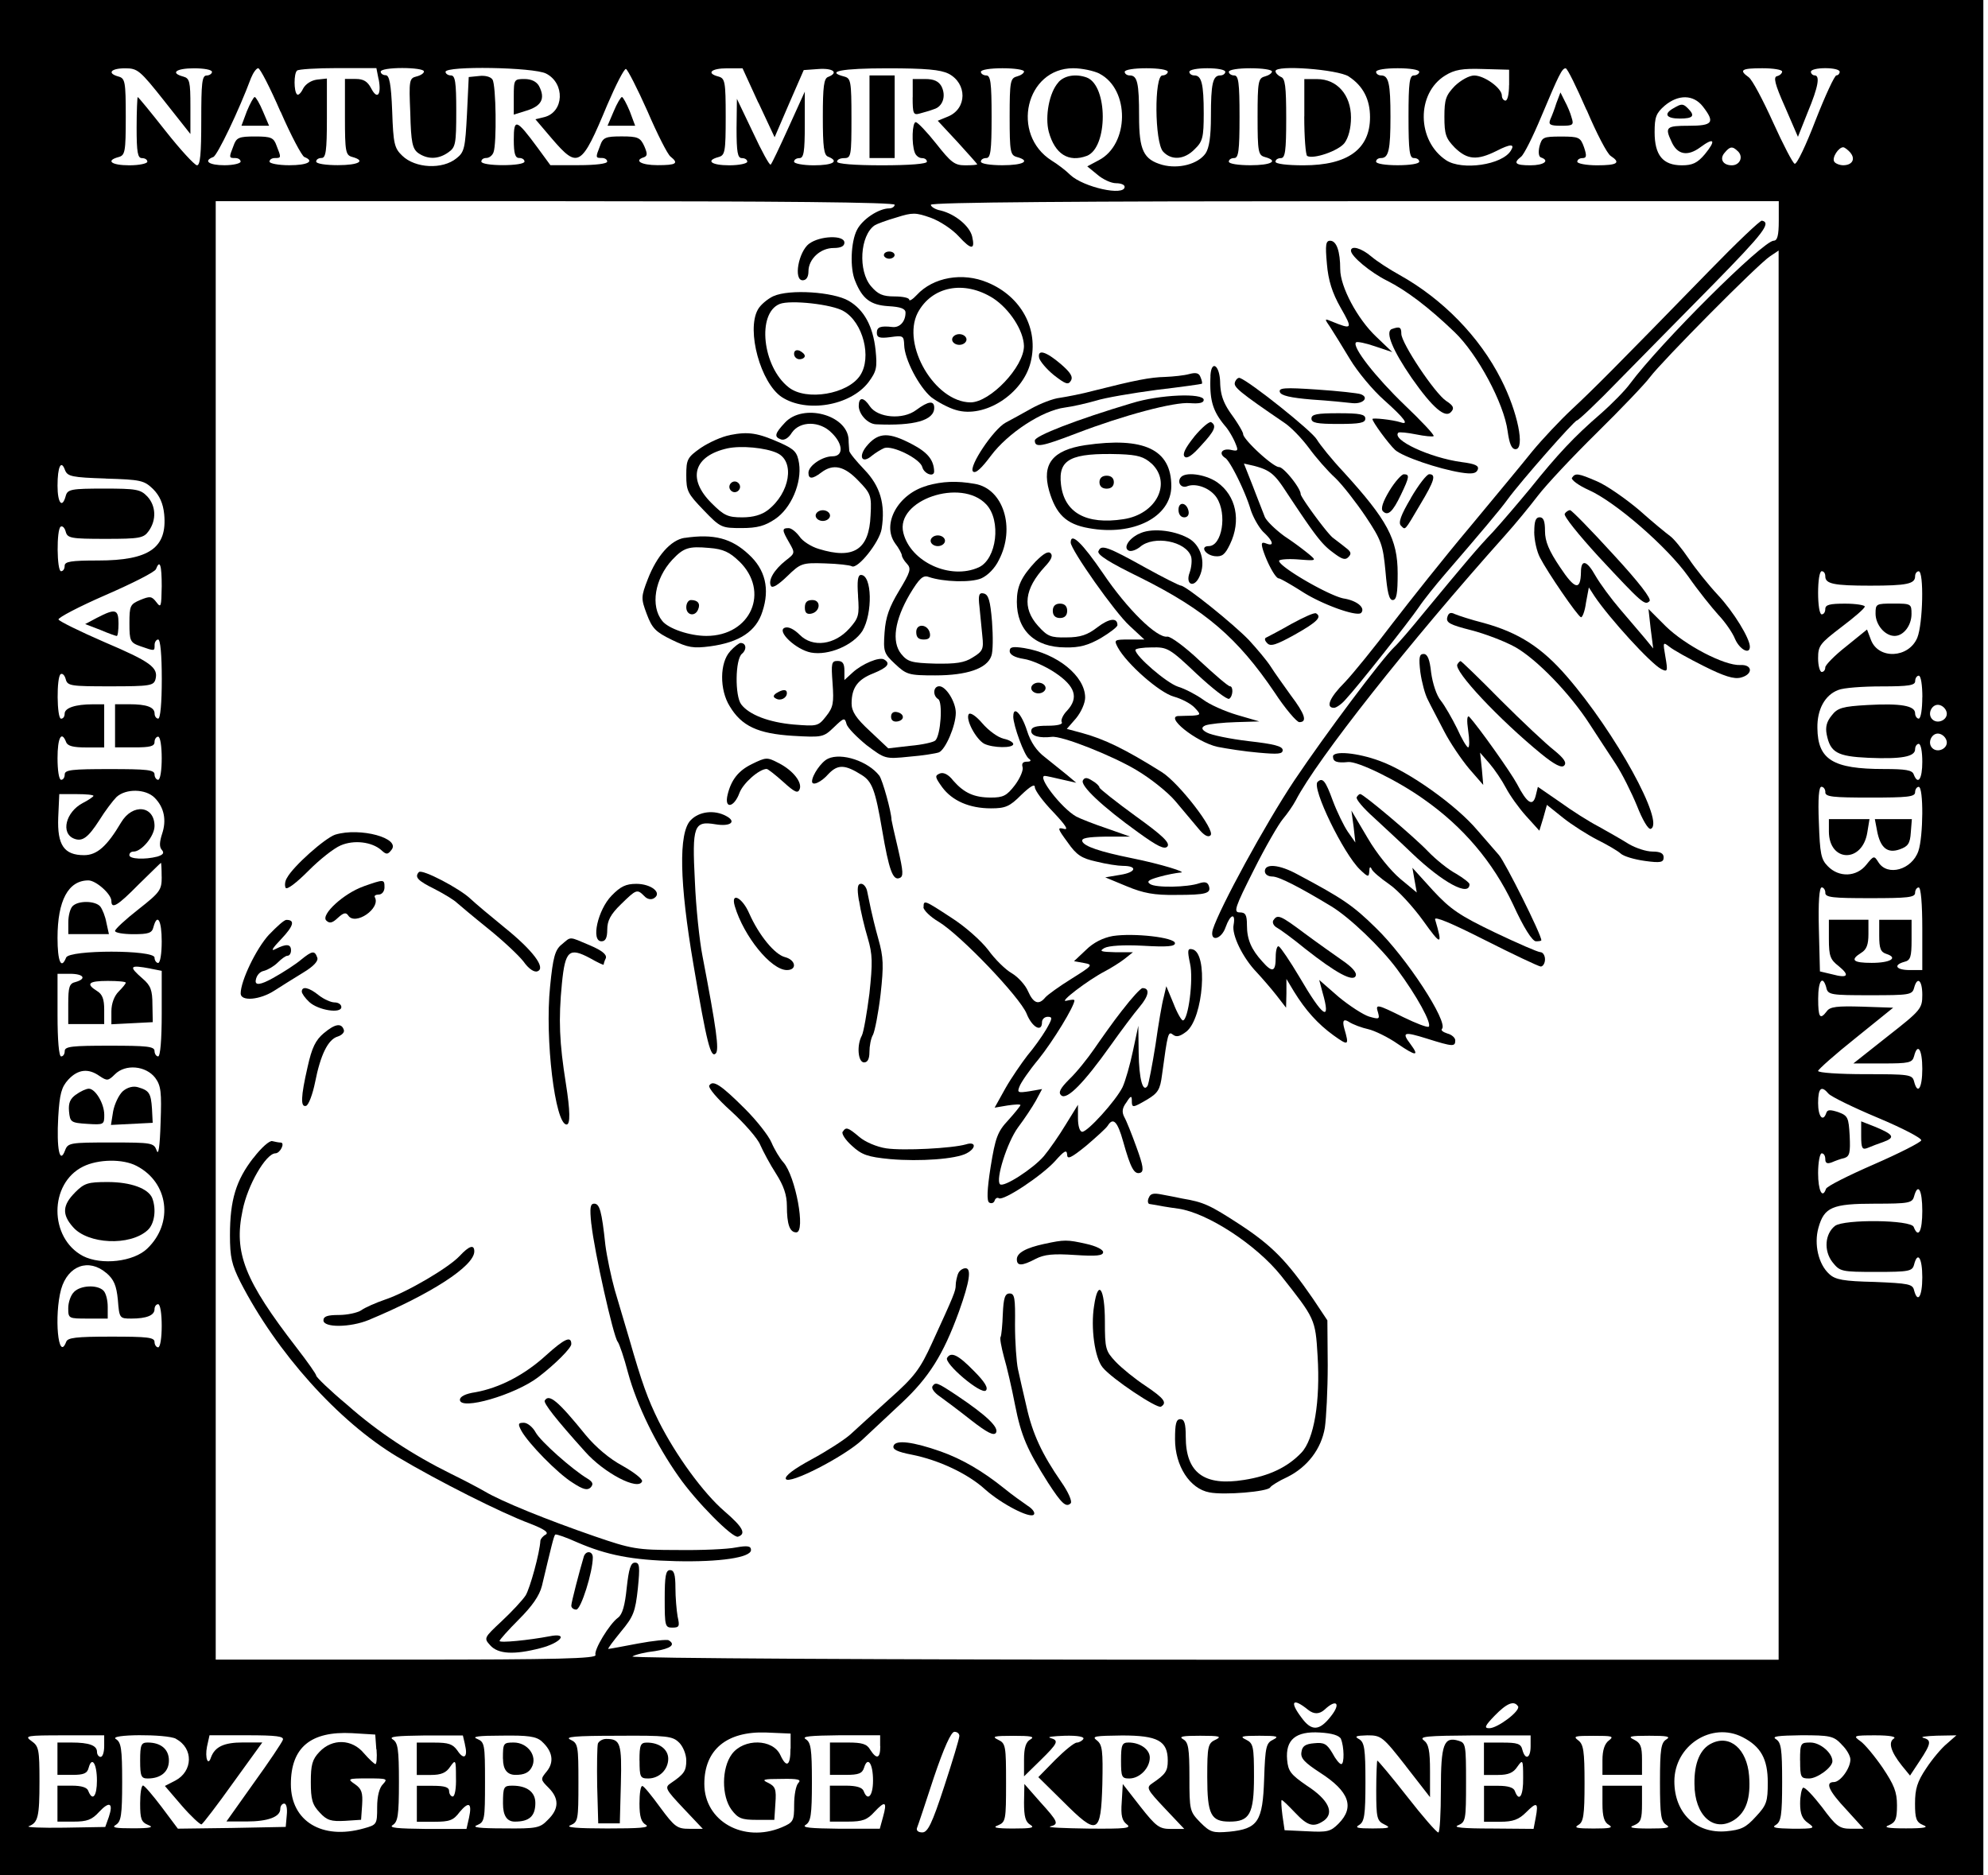 <?xml version="1.0" encoding="UTF-8"?>
<svg xmlns="http://www.w3.org/2000/svg" viewBox="0 0 282 266" width="282" height="266">
  <path d="M0 133.03v133.03h281.34V0H0v133.03ZM23.34 14.37l3.67 4.64v-3.92c0-3.52-.1-3.98-1.02-4.23-1.89-.51-1.02-1.17 1.53-1.17 1.43 0 2.55.2 2.55.51 0 .25-.36.51-.76.51-.66 0-.76 1.07-.76 6.37 0 4.79-.15 6.37-.61 6.37-.36-.05-2.34-2.19-4.43-4.84s-3.87-4.84-3.98-4.84c-.05 0-.15 1.94-.15 4.33 0 3.52.15 4.33.76 4.33.41 0 .76.2.76.51 0 .25-1.12.51-2.55.51-2.55 0-3.41-.66-1.53-1.17.92-.25 1.02-.71 1.02-5.71s-.1-5.45-1.02-5.71c-1.68-.46-1.12-1.17.92-1.17 1.78 0 2.09.25 5.61 4.69Zm16.47 1.48c1.48 3.41 3.01 6.27 3.36 6.42 1.53.61.46 1.17-2.14 1.17-1.53 0-2.8-.25-2.8-.51 0-.31.36-.51.76-.51.92 0 .92-.05.25-1.73-.41-1.17-.76-1.33-3.06-1.33s-2.65.15-3.06 1.33c-.66 1.68-.66 1.73.25 1.73.41 0 .76.2.76.51 0 .25-1.02.51-2.29.51-2.19 0-3.06-.61-1.58-1.17.56-.2 3.62-6.57 5.35-11.21.31-.76.76-1.38 1.02-1.38s1.68 2.75 3.16 6.17Zm13.91-4.59c.41 2.19-.2 2.96-1.07 1.27-.51-.97-1.07-1.33-2.19-1.33h-1.53v5.4c0 4.94.1 5.4 1.02 5.66 2.04.56.92 1.17-2.04 1.17-1.68 0-3.06-.2-3.06-.51s.36-.51.76-.51c.61 0 .76-.97.76-5.66v-5.61l-1.38.15c-.82.1-1.63.61-1.99 1.27-.31.66-.71 1.02-.87.82-.46-.41-.46-2.96 0-3.36.15-.2 2.8-.36 5.76-.36h5.5l.31 1.58Zm6.42-1.12c0 .25-.46.56-1.07.71-1.02.25-1.07.56-.87 5.2.1 4.18.31 5.05 1.12 5.66 1.33.92 2.85.92 4.28-.1 1.02-.71 1.12-1.17 1.12-5.86 0-4.13-.15-5.05-.76-5.05-.41 0-.76-.25-.76-.51 0-.87 12.54-.66 14.27.25 2.7 1.38 2.55 5.45-.25 6.17l-1.27.31 2.34 2.75c3.72 4.33 4.18 4.03 7.85-4.79 1.22-2.85 2.4-5.15 2.65-5.1.25.1 1.63 2.8 3.06 6.01 1.38 3.21 2.85 6.12 3.26 6.42 1.22.97.82 1.22-1.83 1.22-2.34 0-3.41-.66-1.94-1.12.51-.2.51-.51.05-1.58-.56-1.22-.92-1.38-3.21-1.38s-2.65.15-3.06 1.33c-.66 1.68-.66 1.73.25 1.73.41 0 .76.2.76.51s-1.68.51-4.03.51h-4.03l-1.83-2.5c-3.01-4.08-3.36-4.18-3.36-1.12 0 1.99.2 2.6.76 2.6.41 0 .76.2.76.51s-1.38.51-3.06.51-3.06-.2-3.06-.51.31-.51.71-.51.87-.36 1.02-.82c.46-1.22.36-9.53-.15-10.3-.25-.41-1.07-.61-1.89-.51l-1.48.15-.25 5.25c-.25 4.79-.36 5.4-1.48 6.27-1.99 1.63-5.86 1.43-7.7-.36-1.12-1.07-1.27-1.68-1.43-6.32-.15-3.92-.41-5.1-.92-5.1-.41 0-.71-.25-.71-.51 0-.31 1.38-.51 3.06-.51s3.06.2 3.06.46Zm47.45 4.44 2.29 4.89 2.04-4.74 2.09-4.79 2.09-.15c2.09-.15 2.91.51 1.38 1.12-.61.2-.76 1.33-.76 5.66s.15 5.45.76 5.66c1.63.66.66 1.22-2.04 1.22-1.53 0-2.8-.25-2.8-.51 0-.31.36-.51.76-.51.61 0 .76-.87.76-4.74V13l-2.29 5.05c-1.27 2.8-2.4 5.2-2.55 5.3-.15.15-1.27-1.89-2.5-4.54l-2.29-4.79-.05 4.18c0 3.41.15 4.23.76 4.23.41 0 .76.2.76.51 0 .25-1.12.51-2.55.51-2.55 0-3.41-.66-1.53-1.17.92-.25 1.02-.71 1.02-5.71s-.1-5.45-1.02-5.71c-1.78-.46-1.07-1.17 1.22-1.17h2.19l2.24 4.89Zm26.96-4.13c2.65 1.38 2.65 4.94-.05 6.07l-1.48.61 2.8 3.01c1.53 1.68 2.8 3.11 2.8 3.16 0 .1-.76.15-1.73.15-1.48 0-1.99-.41-4.08-3.06-1.33-1.68-2.65-3.06-2.91-3.06-.51 0-.61 3.06-.15 4.28.15.46.61.82 1.02.82s.71.2.71.51-2.45.51-6.37.51-6.37-.2-6.37-.51.46-.51 1.02-.51c.97 0 1.02-.36 1.02-5.66s-.1-5.66-1.02-5.91c-2.75-.71-.36-1.17 6.12-1.17 5.45 0 7.54.2 8.66.76Zm10.71-.31c0 .25-.46.56-1.02.71-.92.25-1.02.71-1.02 5.71s.1 5.45 1.02 5.71c2.04.56.92 1.17-2.04 1.17-1.68 0-3.06-.2-3.06-.51s.36-.51.76-.51c.61 0 .76-.97.76-5.86s-.15-5.86-.76-5.86c-.41 0-.76-.25-.76-.51 0-.31 1.38-.51 3.06-.51s3.06.2 3.06.46Zm10.7.31c4.33 2.24 4.23 10.04-.1 12.28l-1.63.87 1.43 1.17c.76.66 1.94 1.22 2.65 1.22.66 0 1.22.2 1.22.51 0 1.38-5.86.05-7.7-1.68-.66-.66-1.89-1.58-2.65-2.04-5.86-3.72-3.67-13.1 3.06-13.1 1.22 0 2.91.36 3.72.76Zm9.69-.26c0 .25-.36.51-.76.51-1.17 0-1.12 9.48.1 10.81 1.17 1.27 3.01 1.17 4.49-.36 1.12-1.07 1.27-1.68 1.27-5.05 0-4.23-.31-5.4-1.33-5.4-.41 0-.71-.25-.71-.51 0-.31 1.17-.51 2.55-.51s2.55.2 2.55.51c0 .25-.31.51-.71.51-1.07 0-1.33 1.17-1.33 5.81 0 2.91-.25 4.49-.76 5.25-1.07 1.53-3.82 2.24-6.12 1.63-2.7-.76-3.31-2.09-3.31-6.88s-.25-5.81-1.33-5.81c-.41 0-.71-.25-.71-.51 0-.31 1.38-.51 3.06-.51s3.06.2 3.06.51Zm14.78-.05c0 .25-.46.56-1.02.71-.92.25-1.02.71-1.02 5.71s.1 5.45 1.02 5.71c2.04.56.92 1.17-2.04 1.17-1.68 0-3.06-.2-3.06-.51s.36-.51.76-.51c.61 0 .76-.97.76-5.86s-.15-5.86-.76-5.86c-.41 0-.76-.25-.76-.51 0-.31 1.38-.51 3.06-.51s3.06.2 3.06.46Zm10.9.72c2.04 1.33 3.01 3.26 3.01 5.76 0 4.54-3.16 6.83-9.43 6.83-2.34 0-3.98-.2-3.98-.51s.36-.51.76-.51c.61 0 .76-.97.76-5.61s-.15-5.71-.76-5.91c-.41-.2-.76-.56-.76-.82 0-.92 8.82-.25 10.4.76Zm9.99-.67c0 .25-.36.51-.76.51-.61 0-.76.97-.76 5.86s.15 5.86.76 5.86c.41 0 .76.2.76.51s-1.38.51-3.06.51-3.06-.2-3.06-.51.31-.51.71-.51c1.07 0 1.33-1.17 1.33-5.86s-.25-5.86-1.33-5.86c-.41 0-.71-.25-.71-.51 0-.31 1.38-.51 3.06-.51s3.06.2 3.06.51Zm12.74 1.89c0 1.22-.2 2.19-.51 2.19-.25 0-.51-.31-.51-.71 0-1.07-2.5-2.85-3.92-2.85-.71 0-1.89.66-2.75 1.48-1.27 1.33-1.48 1.89-1.48 4.38s.2 3.06 1.48 4.38c1.78 1.73 3.16 1.83 5.91.46 1.99-1.02 2.65-1.02 2.04-.05-1.22 2.04-6.93 2.85-9.17 1.38-4.18-2.75-4.28-9.48-.15-12.03 1.33-.82 2.4-1.02 5.4-.92l3.67.1v2.19Zm11.01 3.52c1.38 3.26 2.91 6.22 3.41 6.52 1.48.97.97 1.33-1.94 1.33-1.53 0-2.8-.25-2.8-.51 0-.31.36-.51.71-.51.61 0 .66-.31.25-1.53-.51-1.43-.71-1.53-3.26-1.53s-2.7.1-3.06 1.38c-.2.87-.1 1.48.2 1.58 1.33.46.41 1.12-1.48 1.12-2.14 0-2.5-.31-1.33-1.22.41-.31 1.68-2.85 2.85-5.66 2.55-6.07 2.96-6.88 3.47-6.88.25 0 1.53 2.65 2.96 5.91Zm27.73-5.46c0 .25-.31.56-.71.66-.56.1-.36 1.07 1.12 4.38l1.83 4.23 1.38-3.47c1.53-3.67 1.78-5.25.97-5.25-.25 0-.51-.25-.51-.51 0-.31.92-.51 2.04-.51s2.04.2 2.04.51c0 .25-.2.51-.46.51s-1.58 2.85-2.96 6.37c-1.33 3.47-2.65 6.27-2.96 6.17-.25-.05-1.63-2.7-3.06-5.86s-2.96-6.07-3.47-6.42c-1.43-1.02-1.02-1.27 1.94-1.27 1.53 0 2.8.2 2.8.46Zm-11.26 4.95c1.78 2.29 1.43 2.75-1.99 2.75-3.21 0-3.41.2-2.45 2.24.82 1.89 2.29 2.14 4.08.82 1.99-1.48 2.29-1.02.66.97-1.07 1.27-1.78 1.58-3.26 1.58-2.7 0-3.87-1.43-3.87-4.69 0-2.14.2-2.7 1.43-3.77 1.94-1.63 4.08-1.58 5.4.1Zm4.99 6.37c.82.82.25 1.99-.87 1.99-1.27 0-1.78-.92-1.02-1.78.76-.92 1.12-.97 1.89-.2Zm15.95.2c.76.92.25 1.78-1.02 1.78-.51 0-1.12-.25-1.27-.51-.36-.56.61-2.04 1.27-2.04.2 0 .66.36 1.02.76Zm-135.57 7.39c0 .25-.36.51-.76.51-1.48 0-3.82 1.53-4.59 3.06-.87 1.68-1.02 5.45-.25 7.24 1.02 2.55 2.19 3.41 4.69 3.57 1.78.1 2.45.36 2.45.92 0 1.27-.82 2.14-1.83 2.04-1.73-.2-2.24 0-2.24.82 0 .66.36.82 1.94.61 1.78-.25 1.89-.2 1.94 1.12.05 2.04 2.09 5.91 3.82 7.39.87.66 2.45 1.53 3.52 1.83 4.03 1.22 9.48-2.24 10.6-6.78 1.17-4.69-1.33-9.33-6.12-11.31-3.52-1.48-7.7-.76-10.04 1.78-.56.61-1.07.92-1.07.66s-.92-.46-2.09-.46c-1.68 0-2.34-.31-3.31-1.43-1.89-2.19-1.58-7.24.51-8.66.31-.2 1.68-.71 3.11-1.12 2.24-.71 2.7-.71 4.84.05 1.27.46 3.06 1.63 3.98 2.65 1.78 1.94 2.34 1.94 1.89 0-.36-1.48-2.4-3.16-4.43-3.67-.82-.15-1.43-.56-1.43-.82 0-.36 21.15-.51 60.14-.51h60.14v2.8c0 2.04-.2 2.8-.71 2.8-1.53 0-16.11 14.53-20.39 20.29-.66.92-2.55 2.85-4.18 4.28-3.72 3.21-6.07 5.71-9.99 10.6-1.73 2.09-4.08 4.84-5.25 6.12-2.19 2.29-3.82 4.23-9.89 11.57-1.78 2.19-3.62 4.33-4.08 4.74-1.83 1.73-9.84 12.44-14.22 18.96-4.18 6.27-10.6 18.09-11.57 21.15-.51 1.83 1.22 1.48 1.83-.36.66-1.83 1.43-2.04 1.12-.31-.31 1.43 1.33 4.74 3.26 6.73.76.82 2.04 2.29 2.8 3.26l1.38 1.78.05-2.04v-2.04l1.07 1.78c1.63 2.65 3.36 4.59 5.61 6.22 2.14 1.53 2.24 1.48 1.53-.97q-.46-1.63.61-.97c.61.41 1.89.87 2.8 1.07.87.2 2.8 1.12 4.18 2.09 2.6 1.78 3.11 1.78 1.78 0-1.27-1.68-.92-1.78 2.34-.76 3.72 1.17 4.03 1.17 4.03.25 0-.36-.51-.82-1.12-.97-.61-.2-.97-.46-.76-.66.92-.97-5.05-10.14-9.38-14.32-3.26-3.21-4.79-4.23-11.11-7.59-2.6-1.43-4.64-1.58-4.64-.46 0 .46.46.76 1.07.76.92 0 3.82 1.48 8.36 4.23 2.6 1.58 7.03 5.81 9.33 8.92 2.8 3.77 4.94 7.7 4.49 8.15-.2.15-1.78-.46-3.57-1.33-3.82-1.89-4.03-1.94-3.62-.66.25.92.15.97-1.27.56-.82-.25-2.8-1.53-4.33-2.8l-2.75-2.4.46 1.73c1.27 4.38.1 3.62-3.26-2.14-1.33-2.24-2.65-4.18-2.91-4.33-.25-.2-.46.51-.46 1.48 0 2.14-.46 2.29-1.89.66-1.58-1.73-2.19-3.16-2.19-5.15 0-1.48-.2-1.83-1.02-1.83-.92 0-.71-.66 1.99-6.01 1.63-3.26 3.52-6.52 4.13-7.24s1.43-1.89 1.83-2.65c3.01-5.81 16-22.27 29.71-37.61 1.38-1.53 3.47-4.08 4.64-5.61s4.94-5.56 8.36-8.92c3.41-3.36 6.83-6.93 7.54-7.9 1.68-2.24 15.34-16.05 17.02-17.13l1.22-.82v199.9h-81.65c-44.95 0-81.34-.2-80.94-.46s1.83-.61 3.21-.76c2.24-.36 2.96-.92 1.94-1.53-.2-.15-2.19.05-4.38.46-2.14.41-4.03.76-4.18.76s.66-1.07 1.78-2.45c1.78-2.14 2.04-2.8 2.4-6.12.31-3.11.25-3.67-.41-3.67-.61 0-.87.87-1.17 3.57-.25 2.5-.61 3.77-1.22 4.23-1.22.87-3.47 4.59-3.21 5.3.2.51-5.4.66-26.81.66H30.6V28.54h48.16c31.75 0 48.16.15 48.16.51Zm13.96 13.25c2.34 1.53 4.33 4.59 4.38 6.78 0 2.96-4.79 8-7.59 8-5.05-.05-9.79-8.15-7.49-12.69 1.99-3.77 6.57-4.69 10.7-2.09ZM14.98 67.89c4.99.15 5.45.25 6.73 1.48.92.92 1.43 2.04 1.58 3.57.46 4.79-2.14 6.57-9.38 6.57-3.87 0-4.74.15-4.74.76 0 .41-.2.76-.51.76-.61 0-.66-5.96-.05-6.32.25-.15.56.15.71.71.25.92.71 1.02 5.61 1.02s5.45-.1 6.17-1.12c1.12-1.58 1.02-3.57-.2-4.89-.97-1.02-1.58-1.12-6.17-1.12s-5.15.1-5.4 1.02c-.51 1.89-1.17 1.02-1.17-1.43 0-2.7.51-3.77 1.07-2.19.36.87.97 1.02 5.76 1.17Zm7.96 15.29c-.05 2.91-.1 3.11-.76 2.24s-.92-.87-2.29-.31c-1.43.61-1.53.82-1.53 3.31s.1 2.75 1.58 3.26c2.04.71 1.99.71 1.99-.2 0-.41.25-.76.51-.76.31 0 .51 2.19.51 5.61s-.2 5.61-.51 5.61c-.25 0-.51-.31-.51-.71 0-.92-1.12-1.33-3.62-1.33h-1.99v6.12h2.8c2.14 0 2.8-.15 2.8-.76 0-.41.25-.76.51-.76.31 0 .51 1.38.51 3.06s-.2 3.06-.51 3.06c-.25 0-.51-.36-.51-.76 0-.66-1.07-.76-6.37-.76s-6.37.1-6.37.76c0 .41-.2.76-.51.76s-.51-1.38-.51-3.06c0-2.91.56-3.98 1.22-2.29.2.56 1.02.76 2.85.76h2.55v-6.12h-1.63c-2.45 0-3.98.51-3.98 1.33 0 .41-.2.71-.51.71-.61 0-.66-5.96-.05-6.32.25-.15.56.15.71.71.25.97.71 1.02 6.37 1.02s6.12-.1 6.37-1.02c.41-1.63-.66-2.45-7.24-5.25-3.52-1.53-6.42-2.96-6.52-3.21s2.91-1.83 6.68-3.47 6.98-3.26 7.14-3.67c.56-1.43.82-.61.82 2.45Zm235.98-1.43c0 1.07 1.17 1.33 6.37 1.33s6.37-.25 6.37-1.33c0-.41.25-.71.51-.71.76 0 .61 7.44-.2 9.43-1.22 2.91-5.5 3.11-6.57.31l-.56-1.48-2.96 2.4c-1.63 1.27-2.96 2.65-2.96 2.96 0 .36-.2.66-.51.66-.25 0-.51-.87-.51-1.94 0-1.78.25-2.09 3.31-4.43 1.83-1.38 3.31-2.65 3.31-2.91 0-.2-1.27-.41-2.8-.41-2.14 0-2.8.15-2.8.76 0 .41-.2.76-.51.76s-.51-1.38-.51-3.06.2-3.06.51-3.06.51.31.51.71Zm13.76 17.13c0 1.68-.2 3.06-.51 3.06-.25 0-.51-.36-.51-.76 0-1.07-2.04-1.43-6.73-1.17-3.57.2-4.28.41-5.1 1.48-.71.87-.92 1.63-.71 2.7.51 2.55 1.48 3.11 5.91 3.31 4.69.2 6.63-.15 6.63-1.22 0-.41.25-.76.51-.76.31 0 .51 1.12.51 2.55 0 2.45-.61 3.36-1.22 1.78-.2-.61-1.17-.76-4.23-.76-7.24 0-9.38-1.33-9.43-5.81-.05-2.65 1.07-4.69 2.96-5.4.71-.31 3.47-.51 6.12-.51 3.92 0 4.79-.15 4.79-.76 0-.41.25-.76.51-.76.31 0 .51 1.38.51 3.06Zm3.46 2.19c.2 1.02-1.27 1.73-2.04.97s-.05-2.24.97-2.04c.51.1.97.56 1.07 1.07Zm0 4.08c.2 1.02-1.27 1.73-2.04.97s-.05-2.24.97-2.04c.51.1.97.56 1.07 1.07Zm-17.22 7.23c0 .66 1.07.76 6.37.76s6.37-.1 6.37-.76c0-.41.25-.76.51-.76.71 0 .66 7.08-.05 9.12-.92 2.65-4.38 3.62-5.66 1.58-.61-.97-.66-.97-1.73.36-1.38 1.73-3.87 1.83-5.45.2-.97-.97-1.12-1.78-1.27-6.17-.15-3.47 0-5.1.36-5.1.31 0 .56.36.56.76Zm-237 .77c1.38 1.38 1.73 3.21 1.07 5.15-.36 1.12-.41 1.83-.05 2.24.41.46.2.71-.61.97-1.78.46-3.98.36-3.98-.2 0-.31.25-.51.61-.51 1.12 0 2.96-2.19 2.96-3.62 0-2.91-3.11-3.26-4.74-.51-1.99 3.36-3.41 4.64-5.25 4.64-2.85 0-3.82-1.43-3.67-5.35l.15-3.31h2.45c1.33 0 2.4.1 2.4.25 0 .1-.71.61-1.53 1.02-2.4 1.27-3.16 4.28-1.22 5.05 1.17.46 1.99-.15 3.57-2.6.82-1.33 1.94-2.8 2.45-3.31 1.33-1.22 4.13-1.17 5.4.1Zm1.02 11.21c0 1.89-.2 2.19-3.31 4.64-1.83 1.43-3.31 2.8-3.31 3.06s1.17.46 2.6.46c2.14 0 2.65-.15 2.85-1.02.56-2.04 1.17-.92 1.17 2.04 0 1.68-.2 3.06-.51 3.06-.25 0-.51-.36-.51-.76 0-1.12-12.13-1.12-12.54 0-.71 1.78-1.22.51-1.22-2.8 0-5.3 1.53-8.15 4.38-8.15 1.07 0 3.26 1.94 3.26 2.91 0 1.22.87.71 3.87-2.34 1.68-1.63 3.06-3.01 3.16-3.06.05 0 .1.87.1 1.99Zm235.98 2.29c0 .66 1.07.76 6.37.76s6.37-.1 6.37-.76c0-.41.25-.76.51-.76.31 0 .51 2.29.51 5.86v5.86h-1.78c-1.94 0-2.4-.71-.76-1.17.87-.2 1.02-.71 1.02-3.11v-2.85h-4.59v2.24c0 1.83.2 2.34 1.02 2.6 1.73.56.56 1.27-2.09 1.27s-3.11-.41-1.48-1.43c.76-.46 1.02-1.17 1.02-2.65v-2.04h-5.61v2.75c0 2.4.2 2.91 1.38 3.82 1.63 1.33 1.33 1.78-.92 1.17l-1.73-.41-.15-5.96c-.1-3.87.05-5.96.41-5.96.25 0 .51.36.51.76ZM21.36 137.41l1.58.31v6.07c0 3.72-.2 6.07-.51 6.07-.25 0-.51-.36-.51-.76 0-.66-1.07-.76-6.37-.76s-6.37.1-6.37.76c0 .41-.2.76-.51.76s-.51-2.29-.51-5.86v-5.86h1.78c1.94 0 2.4.71.76 1.17-.87.2-1.02.71-1.02 3.11v2.85h5.1v-2.04c0-1.48-.25-2.19-1.02-2.65-1.63-1.02-1.22-1.43 1.53-1.43 1.43 0 2.55.1 2.55.25s-.46.71-1.02 1.27c-.61.61-1.02 1.68-1.02 2.8v1.83l2.96-.15 2.91-.15-.05-2.5c0-2.04-.25-2.7-1.38-3.67-2.04-1.78-1.89-1.99 1.12-1.43Zm237.71 2.75c.25.97.71 1.02 6.22 1.02s5.96-.05 6.22-1.02c.46-1.73 1.17-1.12 1.17.97 0 1.94-.2 2.19-4.89 5.86l-4.89 3.87h4.18c3.72 0 4.18-.1 4.43-1.02.51-1.99 1.17-.97 1.17 1.78s-.66 3.77-1.17 1.78c-.25-.97-.71-1.02-6.93-1.02-3.67 0-6.68-.2-6.68-.46 0-.2 2.4-2.34 5.35-4.69l5.3-4.28-4.43-.15c-3.52-.1-4.54 0-4.99.66-.97 1.27-1.22.87-1.22-1.78s.66-3.41 1.17-1.53ZM22.02 152.9c.82 1.12.92 2.04.76 6.37-.1 3.41-.31 4.74-.56 3.92-.41-1.07-.66-1.12-6.47-1.12s-6.12.05-6.52 1.12c-.76 2.04-1.22-.2-.97-4.74.2-3.31.46-4.23 1.43-5.3 1.38-1.48 2.85-1.63 4.43-.51 1.07.71 1.22.71 2.19-.25 1.48-1.48 4.38-1.22 5.71.51Zm237.36 2.25c.36.41 3.47 1.94 6.98 3.41s6.27 2.91 6.17 3.21-3.11 1.83-6.73 3.41c-3.62 1.58-6.68 3.11-6.78 3.47-.51 1.48-1.12.25-1.12-2.24 0-1.53.25-2.8.51-2.8.31 0 .51.36.51.82 0 .56.25.71.92.46.46-.2 1.27-.51 1.78-.61.76-.25.87-.76.76-3.16-.15-2.6-.25-2.85-1.63-3.36-1.12-.36-1.53-.36-1.68.1-.46 1.38-1.17.56-1.17-1.38 0-2.14.46-2.55 1.48-1.33ZM19.37 165.39c4.54 2.34 5.3 8.1 1.53 11.72-1.94 1.89-6.52 2.4-9.12 1.07-4.84-2.55-4.84-10.3 0-12.69 2.14-1.07 5.66-1.12 7.59-.1Zm253.31 6.37c0 2.91-.56 3.98-1.22 2.29-.36-1.02-9.84-1.12-11.16-.15-1.43 1.12-1.63 3.52-.36 5.15 1.07 1.33 1.22 1.38 6.22 1.38 4.64 0 5.1-.1 5.35-1.02.51-1.99 1.17-.97 1.17 1.78s-.66 3.77-1.17 1.83c-.2-.87-.82-.97-5.61-1.17-4.38-.1-5.56-.31-6.42-1.12-1.53-1.38-2.19-4.23-1.53-6.57.82-2.91 1.94-3.41 8-3.41 4.84 0 5.3-.1 5.56-1.02.56-2.04 1.17-.92 1.17 2.04Zm-257.59 8.82c1.07.92 1.43 1.78 1.63 3.82.2 2.6.25 2.65 1.89 2.65 2.19 0 3.31-.46 3.31-1.33 0-.41.25-.71.51-.71.31 0 .51 1.38.51 3.06s-.2 3.06-.51 3.06c-.25 0-.51-.36-.51-.76 0-.66-1.02-.76-6.12-.76s-6.22.15-6.42.76c-1.12 2.91-1.73-3.72-.71-7.49.97-3.36 3.92-4.43 6.42-2.29Zm170.48 61.98q1.22.97 2.34-.05c1.68-1.58 2.34-.87.87.97-1.63 2.09-2.75 2.14-4.18.15-1.73-2.29-1.22-2.85.97-1.07Zm29.77-.51c.36.66-2.91 3.11-4.08 3.11-.76 0-.66-.31.76-1.78 1.73-1.78 2.75-2.19 3.31-1.33Zm-161.93 6.11c.1 1.17 0 2.09-.15 2.09s-.92-.71-1.63-1.53c-1.68-2.04-4.49-2.14-6.32-.2-1.02 1.07-1.22 1.83-1.22 4.28s.2 3.21 1.27 4.33c1.02 1.12 1.63 1.27 3.57 1.17l2.29-.15.15-2.14c.1-1.68-.05-2.24-1.02-2.91-1.12-.76-1.02-.82 1.78-.82s2.91.05 2.19.82c-.51.51-.82 1.68-.82 3.26 0 2.45-.05 2.5-1.89 3.01-5.91 1.68-10.35-1.02-10.35-6.27s2.85-7.54 8.66-7.24l3.31.2.15 2.09Zm58.72-.1c0 2.45-.56 2.8-1.43.92-1.07-2.34-5.2-2.4-6.88-.15-1.48 1.99-1.48 5.96-.05 7.9.92 1.22 1.43 1.43 3.57 1.43h2.5l.15-2.34c.15-1.99 0-2.4-1.02-2.91-1.02-.46-.71-.56 1.89-.56 2.34-.05 2.85.1 2.4.56-.36.36-.61 1.73-.61 3.11 0 2.29-.1 2.5-1.78 3.21-5.4 2.24-10.96-.87-10.96-6.17 0-4.84 3.16-7.49 8.77-7.29l3.47.15v2.14Zm23.95-1.78c0 .36-.97 3.57-2.14 7.14-1.73 5.3-2.34 6.52-3.11 6.52-.56 0-.87-.25-.76-.61.15-.36 1.22-3.57 2.4-7.19 1.43-4.23 2.45-6.47 2.91-6.47.41 0 .71.25.71.61Zm54.13.4c.46 1.07.51 3.57.05 3.57-.25 0-.82-.71-1.27-1.58-.76-1.27-1.17-1.53-2.55-1.38-1.27.1-1.73.41-1.83 1.27-.15.87.46 1.48 2.65 2.91 4.13 2.65 4.94 4.89 2.6 7.24-1.12 1.12-1.58 1.22-4.43 1.07l-3.21-.15-.31-2.14c-.15-1.17-.2-2.14-.1-2.14.15 0 .97.82 1.89 1.78 1.83 1.94 2.65 2.14 4.13 1.12 1.48-1.12.61-2.96-2.45-4.94-2.29-1.58-2.65-2.04-2.8-3.67-.25-2.85 1.22-4.08 4.64-3.87 1.73.1 2.75.41 3.01.92Zm56.98-.25c2.6 1.33 3.57 3.11 3.57 6.42 0 2.7-.15 3.21-1.68 4.84-1.43 1.58-2.09 1.89-4.23 2.09-4.28.36-7.34-2.6-7.34-7.08 0-5.1 5.3-8.51 9.68-6.27ZM14.78 247.7c0 .82-.2 1.53-.51 1.53-.25 0-.51-.31-.51-.71 0-.92-1.12-1.33-3.62-1.33H8.15v4.59h2.09c1.63 0 2.14-.2 2.34-1.02.46-1.68 1.17-.56 1.17 1.83 0 2.19-.61 3.01-1.22 1.48-.15-.51-.97-.76-2.34-.76H8.15v5.1h2.29c1.89 0 2.6-.25 3.62-1.38 1.48-1.58 2.04-1.27 1.38.71l-.51 1.43-5.81.1c-3.21.05-5.45-.05-5.05-.2 1.33-.51 1.53-1.33 1.53-6.37 0-4.54-.1-4.99-1.12-5.71-1.07-.76-.76-.82 4.59-.82h5.71v1.53Zm10.19-1.02c2.5 1.33 2.4 4.59-.1 5.91l-1.48.76 2.4 2.8c1.33 1.53 2.6 2.7 2.8 2.65.2-.1 2.24-2.75 4.49-5.91l4.13-5.71h-2.75c-2.7 0-3.98.61-4.54 2.14-.41 1.27-.87.05-.56-1.53l.36-1.63h5.3c4.23 0 5.3.15 5.1.66-.15.41-1.99 3.16-4.13 6.12l-3.87 5.45h2.85c3.06 0 4.79-.66 4.79-1.78 0-.41.25-.76.56-.76s.46.71.36 1.63l-.15 1.68-7.65.15-7.65.1-2.29-3.06c-1.27-1.68-2.45-3.06-2.65-3.06-.25 0-.41 1.17-.41 2.55 0 2.19.15 2.65 1.17 3.06.82.31.31.46-2.19.46s-3.11-.1-2.4-.51c.71-.46.87-1.33.87-6.07s-.15-5.61-.87-6.07c-1.27-.71 7.19-.76 8.51-.05Zm40.98.82c.46 1.78-.15 2.24-1.07.82-.66-.92-1.27-1.12-3.26-1.12h-2.5v4.59h1.99c1.48 0 2.19-.31 2.75-1.17.76-1.07.82-1.02.82 1.53.05 1.48-.15 2.7-.46 2.7-.25 0-.51-.36-.51-.76 0-.56-.61-.76-2.29-.76h-2.29v5.1h2.5c2.14 0 2.7-.2 3.57-1.38 1.33-1.58 1.78-1.27 1.33.82l-.36 1.58h-5.66c-4.13-.05-5.45-.15-4.79-.56.71-.46.87-1.33.87-6.07s-.15-5.61-.87-6.07c-.66-.41.56-.51 4.49-.56h5.45l.31 1.33Zm10.91-.46c1.53 1.38 1.78 2.91.71 4.23-.92 1.12-.92 1.17.25 2.34 1.53 1.53 1.48 3.01-.1 4.54-1.12 1.17-1.58 1.27-6.22 1.22-3.52 0-4.64-.15-3.82-.46 1.07-.46 1.12-.76 1.12-6.12s-.05-5.66-1.12-6.12c-.82-.31.15-.46 3.47-.46 3.77-.05 4.89.1 5.71.82Zm19.47.15c.56.56 1.02 1.68 1.02 2.55 0 1.48-.31 1.94-2.19 3.21-.92.61-.76.87 1.78 3.57l2.75 2.91H97.8c-1.73 0-2.09-.25-4.13-3.01-1.22-1.68-2.34-3.06-2.55-3.06-.25-.05-.41 1.07-.41 2.5 0 1.83.25 2.65.92 3.01.61.41-.92.51-5.5.51-4.33 0-6.01-.15-5.2-.46 1.07-.46 1.12-.76 1.12-6.01s-.05-5.61-1.12-6.12c-.92-.41.61-.56 6.63-.56 7.08-.05 7.85.05 8.77.97Zm28.54.51c0 1.78-.51 1.94-1.43.51-.46-.82-1.17-1.02-3.16-1.02h-2.55v4.59h2.24c1.83 0 2.34-.2 2.6-1.02.51-1.68 1.27-.61 1.27 1.83 0 2.19-.76 3.01-1.33 1.48-.2-.51-1.02-.76-2.55-.76h-2.24v5.1h2.55c2.09 0 2.75-.25 3.77-1.38 1.53-1.63 1.83-1.48 1.22.71l-.46 1.68h-5.71c-4.13-.05-5.45-.15-4.79-.56.71-.46.87-1.33.87-6.07s-.15-5.61-.87-6.07c-.66-.41.66-.51 4.84-.56h5.71v1.53Zm21.31-.96c-.66.36-.92 1.17-.92 2.91v2.34l2.29-2.24c2.55-2.5 2.7-2.85 1.43-3.21-.51-.15.41-.25 2.04-.31 1.89-.05 2.85.15 2.65.46-.15.25-.61.51-.92.51-.36 0-1.73 1.12-3.06 2.45l-2.4 2.45 3.52 3.47c4.89 4.89 5.35 4.69 5.56-2.45.1-4.79 0-5.61-.76-6.22-.82-.61-.31-.66 3.57-.71 5.05 0 6.47.76 6.47 3.57 0 1.48-.31 1.94-2.19 3.21-.92.61-.76.87 1.78 3.57l2.75 2.91h-1.89c-1.63 0-2.09-.31-4.33-3.16l-2.5-3.21-.15 2.55c-.15 1.94.05 2.65.71 3.16.76.56-.15.66-5.45.61-3.47-.05-5.91-.15-5.4-.31 1.27-.31 1.12-.66-1.43-3.47l-2.24-2.55-.05 2.65c0 1.99.2 2.75.92 3.16.66.41.05.51-2.45.51s-3.01-.15-2.14-.46c1.07-.46 1.12-.76 1.12-6.01s-.05-5.61-1.12-6.12c-.97-.46-.61-.56 2.14-.56 2.5 0 3.11.1 2.45.51Zm26.24.05c-1.07.51-1.17.92-1.17 5.3 0 5.3.51 6.32 3.16 6.32 2.85 0 3.47-1.07 3.47-6.37 0-4.33-.1-4.74-1.12-5.25-.97-.46-.66-.56 1.89-.56s2.85.1 1.94.56c-.97.46-1.12.97-1.27 5.56-.2 6.07-.87 7.08-4.94 7.49-2.34.2-2.7.1-4.13-1.33-1.48-1.53-1.53-1.68-1.53-6.42 0-4.08-.15-4.94-.87-5.35s-.1-.51 2.4-.51c2.75 0 3.11.1 2.19.56Zm27.02 3.77 3.41 4.38v-3.67c0-2.96-.2-3.87-.87-4.38-.76-.56.31-.66 7.14-.71h8v1.53c0 1.73-.76 2.04-1.17.51-.2-.87-.71-1.02-2.85-1.02h-2.6v4.59h1.99c1.48 0 2.19-.31 2.75-1.17.76-1.07.82-1.02.82 1.53.05 2.6-.56 3.57-1.17 1.94-.15-.51-.97-.76-2.34-.76h-2.04v5.1h2.29c1.83 0 2.65-.31 3.67-1.33 1.53-1.53 1.78-1.43 1.38.71l-.31 1.63-5.96-.05c-4.08 0-5.56-.15-4.74-.46 1.07-.46 1.12-.76 1.12-6.07s-.05-5.61-1.02-5.91c-2.14-.66-2.55.46-2.55 6.93 0 3.36-.15 6.07-.36 6.07-.25 0-2.24-2.29-4.43-5.1-2.19-2.8-4.13-5.1-4.23-5.1-.05 0-.15 1.94-.15 4.23 0 3.92.1 4.33 1.17 4.84.97.46.71.56-1.68.56-2.14 0-2.6-.1-1.89-.51.71-.46.87-1.33.87-6.07s-.15-5.61-.87-6.07c-.76-.41-.51-.51 1.12-.56 1.99 0 2.19.15 5.5 4.38Zm28.79-3.67c-.61.46-.92 1.38-.92 2.8v2.09h5.61v-2.19c0-1.83-.2-2.34-1.12-2.8-.97-.46-.61-.56 2.14-.56 2.5 0 3.11.1 2.45.51-.76.46-.92 1.33-.92 6.07s.15 5.61.92 6.07c.66.41.05.51-2.45.51s-3.01-.15-2.14-.46c.97-.41 1.12-.87 1.12-3.06v-2.55h-5.61v2.55c0 1.83.25 2.65.92 3.01.66.41.15.51-2.19.51s-2.85-.1-2.14-.51.87-1.33.87-5.91-.15-5.5-.87-6.07c-.82-.61-.51-.66 2.14-.66s2.96.05 2.19.66Zm32.98.56c.71.66 1.27 1.63 1.27 2.14 0 1.27-1.43 3.21-2.34 3.21-1.27 0-.76 1.22 1.78 3.92l2.45 2.7h-1.83c-1.63 0-2.09-.36-4.08-3.06-1.27-1.63-2.45-2.91-2.7-2.75-.2.15-.41 1.17-.41 2.24 0 1.48.31 2.19 1.12 2.75 1.07.76.97.82-2.14.82-2.5-.05-3.11-.15-2.4-.56.71-.46.87-1.33.87-6.07s-.15-5.61-.87-6.07c-.66-.41.25-.51 3.57-.56 4.08 0 4.59.1 5.71 1.27Zm7.44-.82c-.82.51-.46 1.83 1.12 3.82l1.17 1.43 1.38-2.09c1.63-2.45 1.68-2.96.51-3.26-.51-.15.36-.25 1.89-.31l2.8-.05-1.33 1.17c-.76.61-2.09 2.19-2.96 3.52-1.27 1.89-1.58 2.91-1.58 4.99s.15 2.65 1.17 3.06c.82.31.2.46-2.45.46s-3.26-.15-2.4-.46c.92-.41 1.12-.87 1.12-2.8s-.41-2.91-2.04-5.35c-1.12-1.63-2.55-3.36-3.16-3.77-1.07-.76-.97-.82 2.14-.82 2.04 0 3.06.2 2.6.46Z"></path>
  <path d="m35.01 15.8-.76 2.04h3.92l-.87-2.04c-.46-1.12-1.02-2.04-1.17-2.04s-.66.92-1.12 2.04Z"></path>
  <path d="M72.88 13.71v2.55l1.63-.51c2.29-.66 2.91-1.73 1.94-3.57-.36-.61-1.07-.97-2.04-.97-1.48 0-1.53.05-1.53 2.5Z"></path>
  <path d="m87.05 15.8-.87 2.04h3.92l-.76-2.04c-.46-1.12-.97-2.04-1.12-2.04s-.71.92-1.17 2.04Z"></path>
  <path d="M123.34 16.56v5.86h3.57V10.7h-3.57v5.86Z"></path>
  <path d="M129.46 13.81c0 2.34.1 2.55 1.02 2.29.56-.15 1.48-.41 1.99-.61 1.27-.36 1.78-1.89 1.07-3.26-.41-.71-1.07-1.02-2.29-1.02h-1.78v2.6Z"></path>
  <path d="M150.15 11.67c-1.33 1.43-1.94 4.89-1.38 7.03.87 3.16 2.8 4.38 5.4 3.41 3.01-1.17 3.01-9.94 0-11.11-1.53-.56-3.16-.31-4.03.66Z"></path>
  <path d="M185.01 16.51c0 2.96.2 5.45.41 5.61.87.51 4.43-.71 5.3-1.83.56-.76.92-2.09.92-3.62 0-3.21-1.99-5.45-4.79-5.45h-1.83v5.3Z"></path>
  <path d="M220.79 14.58c-.25.82-.66 1.89-.87 2.34-.31.76-.05.92 1.53.92 1.68 0 1.83-.1 1.48-1.17-.15-.61-.61-1.68-.97-2.34l-.61-1.22-.56 1.48Z"></path>
  <path d="M237.41 15.34c-1.48.82-1.07 1.48.87 1.48s2.19-.41 1.17-1.43c-.71-.71-.92-.71-2.04-.05Z"></path>
  <path d="M242.45 38.43c-13.4 13.76-16.51 16.87-19.52 19.67-1.63 1.53-4.13 4.18-5.56 5.91-1.38 1.73-5.4 6.57-8.92 10.81-3.52 4.18-8.41 10.35-10.96 13.66-2.5 3.31-5.56 7.08-6.73 8.31-2.19 2.19-2.75 3.62-1.53 3.62.31 0 1.07-.51 1.63-1.17 1.68-1.78 8.97-11.01 10.4-13.1.71-1.07 2.4-3.16 3.67-4.64 5.05-5.86 7.9-9.23 8.92-10.65 1.94-2.65 9.48-11.21 9.84-11.21.2 0 2.91-2.55 5.96-5.71 3.06-3.11 9.07-9.23 13.35-13.56 7.14-7.29 8.31-8.77 6.93-9.07-.25-.05-3.62 3.16-7.49 7.14Z"></path>
  <path d="M114.78 34.56c-1.53 1.17-2.24 5.2-.92 5.2.51 0 .82-.46.82-1.27 0-1.73 1.68-3.31 3.57-3.31 1.02 0 1.53-.25 1.53-.76 0-1.12-3.52-.97-4.99.15Z"></path>
  <path d="M188.22 37.41c.2 2.4.76 4.13 1.94 6.22 1.78 3.11 1.68 3.16-1.33 1.94-.97-.41-.97-.36-.15.82.46.71 1.73 2.75 2.8 4.54s3.26 4.43 4.89 5.86c2.8 2.5 3.62 3.57 2.29 3.11-1.12-.36-3.98-.66-3.98-.46 0 .41 2.29 3.52 3.21 4.38 1.07.97 6.17 2.7 9.33 3.21 1.58.25 2.19.15 2.4-.41s-.36-.82-2.29-1.07c-4.49-.61-9.99-3.16-8.97-4.18.15-.1 1.27 0 2.5.25s2.34.36 2.5.25c.15-.15-1.73-2.14-4.13-4.43-4.08-3.92-7.49-8.26-6.88-8.87.15-.15 1.38.1 2.7.56l2.45.82-2.29-2.19c-2.65-2.5-5.1-7.08-5.1-9.58s-.51-4.03-1.43-4.03c-.61 0-.71.56-.46 3.26Z"></path>
  <path d="M191.64 35.58c0 .76 2.75 3.06 5.1 4.23 2.75 1.38 5.91 3.77 9.58 7.29 3.26 3.11 7.03 10.14 7.54 14.07.25 1.78.56 2.55 1.12 2.55 1.38 0 .31-5.3-2.04-9.89-3.06-6.07-8.31-11.42-14.42-14.83-1.38-.76-3.21-1.94-3.98-2.6-1.43-1.22-2.91-1.63-2.91-.82Z"></path>
  <path d="M125.38 36.19c0 .25.36.51.76.51s.76-.25.76-.51c0-.31-.36-.51-.76-.51s-.76.2-.76.51Z"></path>
  <path d="M109.73 42c-.87.41-1.89 1.27-2.24 1.94-1.63 2.96.41 10.4 3.41 12.39 3.52 2.29 9.73 1.22 12.28-2.09 1.17-1.58 1.27-2.09 1.02-4.59-.36-3.36-1.63-5.71-3.82-6.98s-8.41-1.68-10.65-.66Zm9.94 2.14c2.75 1.58 4.03 6.57 2.34 9.12-1.73 2.65-7.65 3.67-10.14 1.68-3.72-2.91-4.54-10.5-1.27-11.82 1.53-.61 7.49.05 9.07 1.02Z"></path>
  <path d="M112.64 50.2c0 .41.36.76.76.76s.76-.2.76-.46-.36-.56-.76-.76c-.46-.15-.76 0-.76.46Z"></path>
  <path d="M197.4 46.69c-.92.41.15 3.01 2.85 6.93 2.96 4.23 4.79 5.81 5.61 4.79.46-.51.31-.87-.71-1.53-1.63-1.07-6.37-8.21-6.37-9.53 0-.97-.25-1.07-1.38-.66Z"></path>
  <path d="M147.4 50.76c.1.46 1.02 1.58 2.09 2.45 1.63 1.27 2.04 1.43 2.4.82.36-.56 0-1.17-1.43-2.4-2.09-1.78-3.31-2.14-3.06-.87Z"></path>
  <path d="M171.71 53.36c-.15 3.41.31 4.94 2.04 7.03.51.56 1.12 1.63 1.43 2.34.51 1.22.51 1.33-.66 1.07-1.22-.2-1.68.56-.71 1.17.71.46 2.8 4.69 3.57 7.24.36 1.17 1.22 2.65 1.83 3.26 1.43 1.33 1.58 2.09.41 1.63-.66-.25-.76-.1-.46.92.61 1.89 1.78 4.03 2.24 4.03.2 0 1.73.87 3.41 1.94 2.8 1.78 7.65 3.52 8.26 2.96.66-.71-.56-1.73-2.4-2.04-1.99-.31-9.23-4.49-9.23-5.35 0-.2 1.22-.31 2.7-.2 2.6.2 2.65.2 1.58-.71a44.52 44.52 0 0 0-3.47-2.55c-1.27-.92-2.6-2.19-2.85-2.8-.25-.66-1.02-2.6-1.68-4.33l-1.27-3.21 1.38.31c2.14.56 2.85 1.07 4.23 3.11 4.38 6.63 5.35 7.95 6.93 9.12 1.33 1.02 1.83 1.22 2.29.71.46-.46.36-.76-.41-1.33-.56-.46-1.38-1.07-1.78-1.38-.82-.61-4.59-5.76-4.59-6.22 0-.82-2.4-3.82-3.06-3.82-.87 0-5.1-3.92-5.1-4.69 0-.25-.71-1.48-1.63-2.75-1.17-1.63-1.58-2.8-1.63-4.54-.05-2.5-1.27-3.31-1.38-.92Z"></path>
  <path d="M168.7 53.06c-.71.2-2.24.36-3.41.41-2.14.05-4.23.46-10.09 1.94-1.68.46-3.87.87-4.84 1.02-.97.1-2.8.82-4.08 1.53s-2.91 1.63-3.62 1.99c-1.73.92-5.3 6.27-4.64 6.93.36.36 1.22-.46 2.55-2.24 2.4-3.21 7.29-6.42 10.5-6.83 1.17-.15 3.11-.61 4.38-.97 1.27-.41 5.15-1.07 8.61-1.53 3.47-.41 6.37-.82 6.42-.87.1-.1 0-.51-.2-.97-.2-.56-.66-.66-1.58-.41Z"></path>
  <path d="M175.18 54.23c-.25.66.61 1.38 7.03 5.76.92.61 2.45 2.19 3.47 3.57.97 1.33 2.65 3.26 3.72 4.23 1.02.97 2.96 3.47 4.33 5.5 2.24 3.36 2.45 4.03 2.8 7.75.25 2.96.51 4.08 1.02 4.08.56 0 .71-.92.71-3.77 0-4.89-1.48-7.59-7.7-14.42-1.63-1.73-3.31-3.82-3.77-4.59-.71-1.22-9.48-8.21-10.91-8.72-.25-.1-.56.2-.71.61Z"></path>
  <path d="M181.55 55.61c.15.51 1.53.82 4.54 1.07 2.34.15 4.94.41 5.76.51 1.53.15 2.4-.82 1.17-1.27-.41-.15-3.21-.46-6.22-.66-4.59-.31-5.45-.25-5.25.36Z"></path>
  <path d="M160.55 57.19c-7.85 2.34-13.76 4.64-13.76 5.3 0 1.07.97.87 5.91-1.02 6.63-2.55 13.91-4.49 16.11-4.28 1.33.1 1.94-.05 1.94-.46 0-1.02-6.32-.76-10.19.46Z"></path>
  <path d="M121.81 57.54c0 1.22 1.27 2.6 2.45 2.65 5.45.25 8.26-.56 8.26-2.34 0-1.07-.82-.97-2.55.31-1.89 1.43-5.45 1.12-6.57-.51-.87-1.33-1.58-1.38-1.58-.1Z"></path>
  <path d="M111.36 59.94c-1.48 1.58-1.58 2.04-.56 2.4.46.15 1.07-.2 1.53-.97 1.17-1.68 3.98-1.68 5.66.05 1.63 1.58 1.68 3.31.1 3.31-1.43 0-3.41 1.33-3.41 2.34 0 .92.56.92 1.83-.05 1.68-1.27 3.26-.92 5.25 1.17 1.78 1.83 1.89 2.14 1.73 4.94-.2 4.84-2.4 6.27-7.34 4.74-1.07-.31-2.34-1.12-2.75-1.78-.46-.61-1.12-1.17-1.53-1.17-.97 0-.97.25.1 2.09.82 1.43.82 1.48-.51 2.5-1.68 1.33-2.55 2.85-2.09 3.62.2.36 1.07-.2 2.29-1.38 1.89-1.83 2.09-1.94 5.35-1.83 1.83.05 3.57.25 3.82.41.82.46 3.92-3.41 4.23-5.3.56-3.52-.2-6.07-2.45-8.41-1.12-1.17-2.09-2.34-2.14-2.65 0-.25-.1-1.02-.1-1.68-.25-3.47-6.47-5.1-9.02-2.34Z"></path>
  <path d="M186.03 59.38c0 .61.76.76 3.82.76s3.82-.15 3.82-.76-.76-.76-3.82-.76-3.82.15-3.82.76Z"></path>
  <path d="M169.42 61.93c-1.27 1.58-1.73 2.5-1.38 2.85s1.12-.2 2.34-1.58c1.94-2.09 2.24-2.8 1.43-3.31-.25-.15-1.33.76-2.4 2.04Z"></path>
  <path d="M103.57 61.72c-1.17.2-3.06 1.07-4.18 1.83-1.89 1.33-2.04 1.63-2.04 3.87s.2 2.6 2.45 4.94c2.4 2.5 2.55 2.55 5.4 2.55 2.24 0 3.31-.31 4.74-1.27 2.29-1.53 3.82-5.15 3.41-7.9-.25-1.58-.61-1.99-2.65-2.91-3.21-1.43-4.54-1.63-7.14-1.12Zm6.67 2.55c2.55 1.17 1.83 5.66-1.33 8.1-.87.66-2.04 1.02-3.62 1.02-2.04 0-2.6-.25-4.38-2.04-3.47-3.47-2.5-6.68 2.29-7.75 1.94-.41 5.35-.1 7.03.66Z"></path>
  <path d="M103.46 69.06c0 .41.36.76.76.76s.76-.36.76-.76-.36-.76-.76-.76-.76.36-.76.76Z"></path>
  <path d="M123.14 63.05c-1.48 1.58-.97 2.91.56 1.58.51-.41 1.27-.87 1.73-1.07 1.22-.41 5.1 1.53 5.4 2.7.25.97 1.68 1.48 1.68.61-.05-1.63-.92-2.7-3.16-3.87-3.21-1.68-4.64-1.68-6.22.05Z"></path>
  <path d="M153.92 63.15c-4.59.71-6.17 2.65-5.1 6.47.97 3.31 2.4 4.74 5.61 5.3 6.32 1.17 11.72-1.58 11.72-5.96 0-5.2-3.87-7.03-12.23-5.81Zm9.43 2.6c2.91 2.75.71 7.19-3.98 7.9-5.3.82-8.41-.92-8.87-4.94-.41-3.57 1.38-4.49 8.36-4.28 2.55.1 3.41.36 4.49 1.33Z"></path>
  <path d="M155.96 68.4c0 .56.36.92 1.02.92s1.02-.36 1.02-.92-.36-.92-1.02-.92-1.02.36-1.02.92Z"></path>
  <path d="M167.43 67.79c-.46.76.2 1.53 1.02 1.17 1.27-.46 3.26.31 4.13 1.63 1.53 2.34.76 6.88-1.12 6.88-1.27 0-.51 1.27.87 1.43 1.02.1 1.43-.2 2.14-1.68 1.63-3.36.87-6.93-1.83-8.82-1.73-1.17-4.64-1.53-5.2-.61Z"></path>
  <path d="M197.09 69.62c-.92 1.53-1.27 2.55-.92 2.91.71.71 1.38.1 2.55-2.34 1.22-2.55 1.27-2.91.41-2.91-.31 0-1.27 1.07-2.04 2.34Z"></path>
  <path d="M200.15 70.64c-1.43 2.4-1.83 3.52-1.43 3.92.66.66.46.87 2.75-3.01 1.99-3.31 2.29-4.28 1.27-4.28-.36 0-1.53 1.53-2.6 3.36Z"></path>
  <path d="M222.98 67.79c-.15.25.92 1.07 2.4 1.73 3.77 1.68 11.11 8.05 14.12 12.28 1.38 1.99 3.31 4.38 4.23 5.4.97 1.02 2.04 2.55 2.4 3.47.66 1.48 2.09 2.24 2.09 1.07s-2.29-4.94-4.54-7.34c-1.33-1.43-3.21-3.77-4.13-5.15-.97-1.43-2.14-2.85-2.65-3.21-.56-.41-2.55-2.04-4.43-3.72-1.94-1.63-4.59-3.47-5.91-4.03-2.7-1.17-3.11-1.22-3.57-.51Z"></path>
  <path d="M131.5 68.91c-4.08 1.12-6.47 5.4-4.54 8.15.56.71.97 1.53.97 1.73s.31.76.71 1.17c.66.71.51 1.17-1.12 3.87-1.38 2.29-1.89 3.72-2.04 5.86-.2 2.75-.1 3.01 1.48 4.49 1.63 1.53 1.94 1.63 5.71 1.63 4.49 0 7.34-.97 7.95-2.75.25-.61.25-2.8.1-4.89-.25-3.01-.51-3.82-1.17-3.98s-.82.2-.61 1.89c.1 1.17.31 3.01.41 4.18.2 1.83.05 2.14-1.38 3.01-1.17.76-2.4.92-5.35.87-3.31-.1-3.87-.25-4.79-1.38-1.38-1.73-.92-4.79 1.22-8.46 1.38-2.29 1.89-2.75 2.7-2.45 2.09.71 5.96.82 7.44.2.92-.41 1.94-1.43 2.5-2.6 2.4-4.59.61-10.14-3.41-10.81-2.6-.46-4.59-.36-6.78.25Zm8.41 2.65c2.14 2.29 1.48 7.75-1.07 8.92-4.03 1.83-9.68-.76-10.7-4.89-1.17-4.64 8.21-7.85 11.77-4.03Z"></path>
  <path d="M132.01 76.71c0 .41.46.76 1.02.76s1.02-.36 1.02-.76-.46-.76-1.02-.76-1.02.36-1.02.76Z"></path>
  <path d="M167.17 72.32c0 .61.31 1.07.82 1.07.46 0 .71-.36.61-.87-.25-1.27-1.43-1.43-1.43-.2Z"></path>
  <path d="M115.7 73.14c0 .41.46.76 1.02.76s1.02-.36 1.02-.76-.46-.76-1.02-.76-1.02.36-1.02.76Z"></path>
  <path d="M221.96 72.88c-.2.31 1.99 3.01 4.79 6.07 6.22 6.68 6.57 6.98 7.24 6.32.31-.31-1.48-2.65-5.2-6.68-3.11-3.41-5.86-6.22-6.07-6.22-.25 0-.61.25-.76.51Z"></path>
  <path d="M217.63 75.43c0 1.17.36 2.8.82 3.67 1.07 2.09 5.3 8.26 5.81 8.46.2.05.56-.87.71-2.04l.41-2.19.82 1.27c2.14 3.16 7.9 9.48 9.43 10.3.92.46.97.36.61-1.73s-.36-2.14.56-1.43c.56.46 2.75 1.68 4.89 2.75 2.85 1.43 4.28 1.89 5.25 1.63 1.78-.46 1.68-1.89-.1-1.78-2.24.1-7.8-2.8-10.55-5.5l-2.45-2.45.31 2.8.36 2.8-1.17-1.43c-.66-.76-2.24-2.65-3.52-4.13-1.27-1.48-2.85-3.62-3.52-4.79-1.22-2.19-2.04-2.34-2.04-.46-.05 2.65-.87 2.45-2.96-.71-1.58-2.34-2.14-3.67-2.14-5.15 0-1.38-.2-1.94-.76-1.94s-.76.56-.76 2.04Z"></path>
  <path d="M161.52 75.74c-1.53.76-2.24 2.09-1.33 2.4.36.1 1.02-.15 1.53-.56 1.94-1.68 6.52-.82 7.24 1.38.15.51.05 1.53-.2 2.24-.66 1.73.61 2.29 1.38.61.97-2.04.2-4.54-1.63-5.5-2.19-1.17-5.4-1.43-6.98-.56Z"></path>
  <path d="M97.09 76.3c-1.94.31-3.92 2.55-5.2 5.86-.97 2.5-.97 2.75-.15 4.94.76 2.04 1.27 2.55 3.57 3.67s3.06 1.22 5.4.92c4.18-.56 6.57-2.14 7.44-4.94 1.07-3.21.41-5.96-1.94-8.1-2.45-2.29-4.94-2.96-9.12-2.34Zm7.75 3.31c4.43 4.28 1.68 10.6-4.64 10.6-2.34 0-5.4-1.02-6.27-2.14-1.68-2.09-1.07-5.96 1.43-8.66 1.63-1.73 2.34-1.94 5.25-1.68 1.99.15 2.91.61 4.23 1.89Z"></path>
  <path d="M97.35 86.14c0 1.17 1.27 1.38 1.68.31.36-.82-.05-1.33-1.02-1.33-.36 0-.66.46-.66 1.02Z"></path>
  <path d="M151.88 76.96c0 1.02 6.32 9.99 8.36 11.82l2.09 1.94h-2.19c-2.09 0-2.14.05-1.58 1.12 1.27 2.34 5.91 6.42 7.95 6.98 1.12.31 2.45 1.02 2.96 1.58.92.97.87 1.02-.31 1.12-.66 0-1.53.05-1.83.05-2.4-.1 2.34 3.72 5.4 4.38 1.27.25 3.87.66 5.81.82 2.75.25 3.41.2 3.41-.36s-1.27-.87-4.79-1.27c-2.65-.31-5.35-.87-5.96-1.22q-1.17-.61-.2-1.02c.56-.2 2.5-.41 4.33-.46l3.31-.1-3.16-.92c-1.73-.51-3.92-1.48-4.84-2.19-.92-.66-2.55-1.53-3.57-1.83-1.63-.56-6.01-4.33-6.01-5.2 0-.2 1.07-.36 2.34-.36 2.19-.05 2.5.1 6.37 3.77 2.24 2.09 4.28 3.67 4.59 3.52.56-.36.61-1.78.1-1.78-.25 0-2.14-1.63-4.23-3.57-2.09-1.99-4.18-3.52-4.64-3.47-1.48.25-5.71-3.92-9.12-8.97-2.96-4.33-4.59-5.91-4.59-4.38Z"></path>
  <path d="M155.81 78.18c-.2.51 1.48 1.58 6.07 3.82 9.07 4.54 13.66 8.46 18.91 16.21 1.53 2.34 3.16 4.23 3.52 4.23 1.17 0 .82-1.12-1.22-3.82-1.02-1.43-2.34-3.26-2.85-4.08-.56-.87-1.94-2.5-3.06-3.72-2.14-2.24-8.97-7.75-9.68-7.75-.2 0-2.45-1.12-4.94-2.5-5.5-3.06-6.37-3.36-6.73-2.4Z"></path>
  <path d="M146.94 79.61c-2.09 2.24-2.7 3.57-2.7 5.76 0 4.03 2.55 6.47 6.88 6.47 2.04.05 3.26-.31 5.05-1.33 1.27-.76 2.34-1.58 2.34-1.83 0-1.12-1.17-.97-2.85.31-1.38 1.07-2.4 1.43-4.38 1.43-2.24.05-2.7-.15-4.03-1.63-2.29-2.55-1.94-5.25.97-8.41.87-.92 1.17-1.53.82-1.89s-1.02.05-2.09 1.12Z"></path>
  <path d="M121.71 84.56c.2 2.7.1 3.11-1.22 4.59-2.09 2.34-5.2 2.75-7.03.92-.82-.82-1.63-1.22-2.14-1.02-1.22.46 1.58 3.11 3.72 3.52 2.5.46 5.96-1.02 7.29-3.06 1.48-2.5 1.38-7.95-.2-7.95-.46 0-.56.87-.41 3.01Z"></path>
  <path d="M114.17 86.19c0 .71.25.97.87.87 1.33-.25 1.48-1.94.2-1.94-.76 0-1.07.31-1.07 1.07Z"></path>
  <path d="M149.34 86.65c0 .66.36 1.02 1.02 1.02s1.02-.36 1.02-1.02-.36-1.02-1.02-1.02-1.02.36-1.02 1.02Z"></path>
  <path d="M183.23 88.48c-1.68.97-3.26 1.78-3.57 1.94-.31.1-.31.41.1.82.46.51 1.27.25 3.92-1.22 3.16-1.78 3.87-2.5 3.01-3.01-.25-.15-1.78.56-3.47 1.48Z"></path>
  <path d="M205.3 87.56c-.2.76.36 1.07 3.36 1.83 1.99.51 4.79 1.58 6.27 2.4 3.06 1.73 7.75 6.57 10.55 10.91 1.07 1.68 2.75 4.18 3.67 5.61.92 1.38 2.29 4.13 3.06 6.01.76 1.94 1.58 3.36 1.94 3.26 2.09-.76-4.99-13.66-11.88-21.61-3.57-4.13-6.83-6.22-11.77-7.59-1.83-.46-3.67-1.07-4.13-1.27-.61-.31-.92-.15-1.07.46Z"></path>
  <path d="M129.97 89.65c0 .76.31 1.07 1.07 1.07.71 0 .97-.25.87-.87-.25-1.33-1.94-1.48-1.94-.2Z"></path>
  <path d="M103.57 92.4c-1.48 1.58-1.53 5.45-.05 7.8 1.68 2.8 3.98 3.87 8.92 4.18 4.23.25 4.38.2 5.86-1.22 1.43-1.38 1.53-1.38 1.78-.46.15.56 1.48 1.89 2.85 3.01 2.6 1.94 2.6 1.99 6.07 1.63 1.89-.15 3.77-.46 4.18-.61.92-.36 2.4-3.77 2.4-5.61 0-1.53-1.38-3.77-2.34-3.77-.87 0-.97 1.33-.15 1.83.66.41.36 5.1-.41 5.86-.25.25-1.83.61-3.57.76l-3.11.36-2.6-2.45c-1.99-1.83-2.6-2.8-2.6-3.92 0-2.24.87-3.41 3.11-4.28 1.99-.82 2.45-1.38 1.53-1.94-.66-.46-3.16.61-4.49 1.83l-1.17 1.07v-1.33c0-1.02-.25-1.38-.97-1.38-.87 0-.92.31-.71 3.16.2 2.8.1 3.41-.92 4.69-1.12 1.43-1.27 1.43-4.59 1.17-3.52-.31-6.32-1.38-7.44-2.85-.92-1.17-.87-6.42.1-7.19.71-.61.61-1.53-.2-1.53-.2 0-.87.51-1.48 1.17Z"></path>
  <path d="M143.22 92.35c0 .51.71.92 1.99 1.12 1.07.15 3.06 1.02 4.43 1.94 2.91 1.94 3.41 3.57 1.73 5.4-.61.61-.92 1.38-.76 1.63.2.31-.61.51-1.99.51-1.73 0-2.34.2-2.34.76 0 .71 1.22 1.02 2.91.82 1.38-.2 8.56 2.65 11.98 4.69 1.99 1.17 4.49 3.16 5.56 4.43s2.5 2.96 3.21 3.82c.82 1.02 1.43 1.38 1.78 1.02.71-.71-4.49-7.44-6.93-8.97-5.2-3.26-8.15-4.69-11.37-5.56l-2.09-.56 1.33-1.53c.71-.87 1.27-2.14 1.27-2.91 0-3.06-3.98-6.27-8.66-7.03-1.63-.25-2.04-.15-2.04.41Z"></path>
  <path d="M201.48 95.36c.2 1.43.66 3.16 1.07 3.92.36.76 1.43 2.75 2.29 4.43s2.5 4.08 3.57 5.35l1.99 2.29-.2-2.29-.25-2.29 1.33 1.53c.71.82 1.78 2.4 2.34 3.47s1.83 2.85 2.85 3.98l1.89 2.09.56-1.83.51-1.83 2.29 1.83c1.27 1.02 3.47 2.4 4.84 3.11 1.43.71 2.91 1.58 3.31 1.94.41.41 1.99.87 3.47 1.07 2.24.31 2.65.2 2.65-.51 0-.56-.46-.82-1.58-.82-.92 0-2.4-.51-3.36-1.07-.97-.61-2.85-1.68-4.23-2.45-1.38-.71-3.87-2.29-5.56-3.52l-3.11-2.14-.31 1.27c-.41 1.58-1.22 1.07-2.65-1.68-.87-1.63-5.45-8.1-6.78-9.53-.31-.25-.36.51-.15 1.94.2 1.33.2 2.4 0 2.4s-.92-1.22-1.58-2.7c-.71-1.43-1.73-3.21-2.29-3.92-.61-.71-1.17-2.45-1.38-3.98-.2-1.89-.51-2.65-1.07-2.65-.61 0-.71.51-.46 2.6Z"></path>
  <path d="M206.73 94.24c-.56.92 5.91 7.8 11.88 12.69 1.94 1.58 2.91 2.04 3.26 1.68.41-.41 0-1.02-1.43-2.19-1.12-.87-4.54-4.08-7.54-7.08-3.01-3.06-5.61-5.56-5.71-5.56s-.31.2-.46.46Z"></path>
  <path d="M146.28 97.6c0 .41.46.76 1.02.76s1.02-.36 1.02-.76-.46-.76-1.02-.76-1.02.36-1.02.76Z"></path>
  <path d="M110.14 98.32c-.46.31-.51.56-.1.76.66.41 1.58-.05 1.58-.76 0-.56-.56-.56-1.48 0Z"></path>
  <path d="M126.4 101.68c0 .51.36.76.92.66 1.07-.2.97-1.12-.1-1.33-.51-.1-.82.15-.82.66Z"></path>
  <path d="M137.41 101.32c-.46.76 1.02 3.52 2.19 4.18 1.22.61 4.13.66 4.13.05 0-.25-.61-.61-1.38-.76-.82-.2-2.14-1.17-3.01-2.19-.97-1.12-1.73-1.58-1.94-1.27Z"></path>
  <path d="M143.73 101.63c0 1.27 1.58 5.61 2.24 6.01.36.25.25.41-.31.41s-.76.25-.61.76c.15.36-.31 1.53-1.07 2.55-1.17 1.53-1.68 1.78-3.41 1.78-2.4 0-3.82-.66-5.35-2.4-.66-.87-1.38-1.22-1.89-1.02-.76.31-.71.51.31 1.94 1.43 1.94 3.87 3.01 6.93 3.01 2.04 0 2.65-.25 4.28-1.89 1.27-1.22 1.94-1.63 1.94-1.12 0 .46 1.17 2.04 2.6 3.52 1.78 1.89 2.24 2.6 1.53 2.4-.97-.25-.92-.05.51 1.89 1.27 1.83 1.99 2.29 4.08 2.75 1.43.36 3.11.61 3.77.61 2.14 0 1.89.92-.36 1.27l-2.14.36 3.06 1.27c2.34.97 3.87 1.27 6.98 1.22 4.28 0 5.05-.2 4.64-1.33-.2-.51-.61-.56-1.38-.31-1.63.56-6.12.66-6.93.1-.56-.36-.2-.61 1.27-1.02 1.07-.31 2.45-.56 3.01-.61 1.17 0-2.8-1.22-6.88-2.04-4.54-.92-6.78-1.68-7.03-2.4-.15-.46.76-.61 3.31-.66h3.47l-3.31-1.17c-1.83-.61-3.77-1.38-4.33-1.68-2.09-1.17-5.66-5.81-4.43-5.76.2 0 1.27.25 2.4.51l2.04.46-1.33-1.12c-.76-.61-2.14-1.73-3.11-2.5-1.17-.87-2.04-2.14-2.55-3.77-.76-2.4-1.94-3.62-1.94-2.04Z"></path>
  <path d="M189.09 107.34c0 .71.56.92 2.14.76 1.33-.15 6.98 2.6 10.7 5.25 5.61 3.92 9.84 8.92 12.69 14.93 1.53 3.36 2.75 5.25 3.26 5.25.41 0 .76-.05.76-.15 0-.82-5.15-11.11-6.01-12.08-.61-.71-1.99-2.29-3.06-3.52-2.96-3.52-9.73-8.36-13.86-9.84-3.16-1.17-6.63-1.48-6.63-.61Z"></path>
  <path d="M117.43 107.64c-.92.41-2.24 2.34-2.24 3.21 0 .71 1.33.1 2.34-1.07 1.33-1.38 2.34-1.33 4.69.15 1.48.92 1.94 2.09 2.91 7.8s1.53 7.19 2.45 6.83c.61-.2.56-.87-.2-4.18-.51-2.14-.92-3.98-.92-4.08 0-1.07-1.27-5.66-1.73-6.27-1.58-2.04-5.35-3.31-7.29-2.4Z"></path>
  <path d="M106.62 108.41c-1.89.92-2.91 2.24-3.41 4.33s.92 1.83 1.68-.25c.51-1.38 2.8-3.41 3.87-3.41.15 0 1.22.82 2.34 1.83 1.68 1.53 2.09 1.68 2.34 1.02.36-.97-.97-2.65-2.96-3.67-1.68-.87-1.78-.87-3.87.15Z"></path>
  <path d="M153.62 110.7c-.46.71 2.8 3.77 7.85 7.39 2.75 1.99 3.72 2.45 4.13 1.99.41-.51-.71-1.58-4.54-4.33-2.8-2.04-5.1-3.87-5.1-4.03 0-.2-.46-.66-1.02-.97-.71-.46-1.07-.51-1.33-.05Z"></path>
  <path d="M186.9 110.91c-.87.87 3.67 10.19 6.01 12.44 1.17 1.12 1.27 1.12 1.33.2 0-.56.15-.66.31-.31.1.36 1.27 1.33 2.5 2.19 1.22.82 3.41 3.21 4.84 5.2 2.55 3.57 2.8 3.57 1.68-.2-.15-.51 2.29.51 7.03 2.91 4.03 2.04 7.59 3.72 7.95 3.77.31 0 .61-.46.61-1.02s-.31-1.02-.66-1.02-3.26-1.27-6.47-2.8c-4.99-2.4-6.27-3.26-8.77-5.96l-2.91-3.21.31 1.78.31 1.73-2.34-1.94c-1.33-1.12-3.31-3.52-4.64-5.81l-2.29-3.87.31 2.29.25 2.24-1.07-1.53c-.56-.82-1.53-2.8-2.14-4.43-1.02-2.8-1.43-3.31-2.14-2.65Z"></path>
  <path d="M192.45 113.1c-.15.25.92 1.53 2.4 2.85 1.43 1.33 3.92 3.62 5.45 5.1 4.33 4.13 8.15 6.22 8.15 4.38 0-.2-.87-.87-1.89-1.48-1.07-.56-2.85-1.99-3.98-3.16-1.99-2.09-9.17-8.15-9.63-8.15-.15 0-.36.2-.51.46Z"></path>
  <path d="M97.96 116.36c-1.73 1.83-1.58 8.87.41 20.49 1.89 11.16 2.45 13.3 3.16 12.59.51-.51.1-3.47-1.89-13.86-.41-2.09-.92-6.83-1.07-10.55-.41-7.9-.15-8.61 2.91-8.1 2.14.36 3.06-.36 1.53-1.17-1.68-.92-3.87-.66-5.05.61Z"></path>
  <path d="M47.55 118.4c-1.48.51-5.96 4.49-6.83 6.12-.31.46-.36 1.12-.2 1.43.2.31 1.58-.76 3.21-2.4s3.62-3.21 4.59-3.62c1.89-.82 4.43-.51 5.76.66.71.66.92.66 1.43 0 1.43-1.68-4.43-3.26-7.95-2.19Z"></path>
  <path d="M59.43 123.7c-.66.71-.2 1.22 2.19 2.4 1.38.71 2.8 1.58 3.16 1.94.41.36 2.4 2.04 4.43 3.67 2.09 1.68 4.33 3.77 5.05 4.69.71 1.02 1.53 1.58 1.99 1.38 1.22-.46-.66-2.96-4.64-6.17-1.94-1.58-4.13-3.41-4.84-4.08-1.53-1.48-6.88-4.28-7.34-3.82Z"></path>
  <path d="M51.58 125.74c-2.8.97-6.12 4.03-5.3 4.84.46.46.87.36 1.63-.36.82-.76 1.17-.82 1.48-.36.97 1.53 4.69-1.02 3.77-2.6-.1-.2.15-.36.56-.36.46 0 .82-.46.82-1.02 0-1.17-.05-1.17-2.96-.15Z"></path>
  <path d="M86.75 127.06c-1.94 1.99-2.96 6.47-1.43 6.47.56 0 .82-.46.82-1.68s.46-2.14 1.94-3.57c2.19-2.14 2.29-2.19 3.31-1.17.41.46.97.56 1.38.31 1.22-.76-.41-2.04-2.5-2.04-1.48 0-2.24.36-3.52 1.68Z"></path>
  <path d="M121.86 127.78c.2 1.38.76 3.72 1.22 5.25.71 2.4.71 3.52.25 7.9-.36 2.8-.82 5.45-1.07 5.96-.76 1.38-.56 3.82.31 3.82.51 0 .76-.51.76-1.48 0-.82.2-1.94.51-2.45.25-.51.76-3.06 1.07-5.71.46-4.13.41-5.3-.31-7.85-.46-1.63-.92-3.57-1.07-4.28s-.36-1.78-.51-2.45c-.1-.61-.51-1.12-.87-1.12-.51 0-.61.56-.31 2.4Z"></path>
  <path d="M104.23 128.54c1.27 4.28 5.15 9.07 7.39 9.07 1.48 0 1.27-1.43-.25-1.83-1.48-.36-3.72-3.11-5.1-6.22-.97-2.24-2.65-3.11-2.04-1.02Z"></path>
  <path d="M130.99 128.69c0 .41.97 1.38 2.19 2.09 3.16 1.94 11.47 10.65 12.44 13 .76 1.94 2.19 2.75 2.19 1.22 0-.41.36-.76.82-.76.71 0 .66.25-.25 1.83-.61 1.02-1.78 2.65-2.65 3.67-.82 1.07-2.24 3.11-3.11 4.64l-1.53 2.75 1.83-.31c1.02-.15 1.83-.2 1.83-.05 0 .1-.76 1.07-1.73 2.14-1.53 1.63-1.83 2.5-2.5 6.63-.51 3.26-.56 4.84-.2 5.05.31.2.66.05.76-.25.1-.36.41-.51.61-.36.66.41 6.12-3.21 8-5.3 1.27-1.43 1.63-1.63 1.68-.92 0 .76.51.56 2.7-1.22 1.43-1.22 2.85-2.5 3.06-2.85.76-1.22 1.38-.66 2.19 2.24 1.07 3.82 1.58 4.74 2.45 4.43.51-.2.41-.97-.56-3.62-.66-1.83-1.43-3.77-1.73-4.28-.36-.71-.31-1.27.31-2.09.61-.97.76-.97.76-.25 0 1.07.1 1.07 2.19-.15 1.53-.92 1.83-1.43 2.09-3.47.82-6.01.87-6.27 1.58-5.71.46.36.97.25 1.89-.46 2.4-1.94 3.11-11.21.82-11.67-.66-.15-.71.15-.31 2.04.51 2.19-.25 8.05-1.02 8.05-.2 0-.82-1.07-1.33-2.4l-1.02-2.45-.36 1.53c-.25.87-.76 3.87-1.17 6.78-.46 2.91-.97 5.5-1.12 5.81-.66 1.07-1.22-.92-1.27-4.69l-.05-3.82-.76 3.57c-.41 1.94-1.07 4.28-1.48 5.15-.97 1.94-4.94 6.32-5.71 6.32-.36 0-.61-.82-.61-1.94v-1.89l-1.73 2.8c-.92 1.53-2.34 3.57-3.11 4.49-1.53 1.78-5.71 4.49-6.22 3.98-.66-.66 1.02-5.96 2.55-8.05.92-1.22 2.04-2.91 2.55-3.82l.87-1.63-1.78.31c-1.63.25-1.78.2-1.43-.66.2-.56 1.38-2.29 2.7-3.87 2.09-2.6 5.1-7.54 5.1-8.36 0-.15-.51-.1-1.12.05-1.27.36 3.01-2.91 5.45-4.18.87-.46 2.09-1.22 2.75-1.73l1.22-.97h-2.5c-2.09-.05-2.34-.15-1.53-.61.61-.31 2.65-.46 5.45-.31 3.47.2 4.54.1 4.54-.36 0-.82-5.86-1.48-8.82-1.02-1.38.25-2.75.92-3.82 1.99l-1.68 1.58 1.38.25c1.38.25 1.27.36-1.73 2.24-1.73 1.07-3.41 2.29-3.72 2.65-.92 1.12-1.68.87-2.45-.87-.36-.87-1.43-2.04-2.29-2.55-.92-.51-2.45-2.04-3.36-3.31-1.02-1.33-3.31-3.36-5.25-4.59-3.82-2.5-3.92-2.55-3.92-1.48Z"></path>
  <path d="M180.63 130.53c-.2.36.05.82.51 1.07s2.29 1.58 4.03 3.01c4.33 3.41 6.78 4.74 7.14 3.82.2-.46-.56-1.27-1.83-2.14-1.17-.82-3.62-2.55-5.4-3.87-3.47-2.6-3.87-2.75-4.43-1.89Z"></path>
  <path d="M38.17 132.57c-1.83 1.99-4.03 6.57-4.03 8.36 0 1.17 2.75.92 4.79-.41.97-.61 2.8-1.78 4.08-2.55 1.53-.92 2.19-1.68 1.99-2.14-.36-1.02-.71-.97-2.29.31-.71.61-2.5 1.78-3.98 2.6q-2.65 1.48-2.45.31c.1-.66.56-1.22 1.17-1.33.56-.15 1.43-.66 1.94-1.17s1.12-.97 1.38-.97c.31 0 .51-.36.51-.76 0-.92-.66-.97-2.19-.2-.76.41-.46-.1.82-1.43 1.73-1.83 1.99-2.7.71-2.7-.31 0-1.38.97-2.45 2.09Z"></path>
  <path d="M79.66 133.99c-.92.76-1.22 1.78-1.63 5.96-.76 7.39.71 19.57 2.34 19.57q.82 0-.1-5.81c-.92-5.81-1.07-9.02-.56-14.22.46-4.64 1.02-5.15 3.98-3.57 1.07.61 1.94 1.02 1.94.92s.1-.51.31-.92c.15-.51-.51-1.07-2.29-1.83-3.01-1.27-2.6-1.27-3.98-.1Z"></path>
  <path d="M42.81 140.67c0 .25.46.92 1.07 1.48 1.27 1.17 4.54 1.68 4.54.71 0-.36-.41-.66-.97-.66-.51 0-1.53-.46-2.24-1.02-1.38-1.12-2.4-1.33-2.4-.51Z"></path>
  <path d="M159.22 143.27c-1.33 1.68-3.11 4.23-4.03 5.56s-2.45 3.26-3.47 4.23c-1.38 1.38-1.63 1.94-1.17 2.34.82.66 3.21-1.78 6.98-7.08 1.48-2.09 3.36-4.59 4.13-5.5 1.33-1.58 1.48-2.65.41-2.65-.25 0-1.53 1.38-2.85 3.11Z"></path>
  <path d="M45.97 146.53c-1.22 1.02-1.73 2.09-2.34 4.84-.97 4.23-1.02 5.76-.2 5.5.36-.15.92-1.63 1.27-3.36.76-3.87 1.83-6.07 3.21-6.47.61-.2.97-.61.87-.92-.31-1.02-1.22-.92-2.8.41Z"></path>
  <path d="M100.61 153.97c-.2.31 1.12 1.89 3.11 3.67 1.89 1.73 3.77 3.87 4.13 4.79.41.92 1.38 2.75 2.24 4.08 1.07 1.68 1.53 3.01 1.53 4.54 0 2.65.41 3.77 1.33 3.77 1.38 0-.1-8-1.83-9.94-.51-.56-1.27-1.83-1.68-2.8s-2.09-3.11-3.72-4.74c-3.47-3.47-4.59-4.18-5.1-3.36Z"></path>
  <path d="M119.52 160.55c-.15.31.41 1.17 1.33 1.99 1.38 1.27 2.19 1.58 5.45 1.89 4.18.36 9.28 0 10.81-.82 1.43-.76 1.33-1.73-.1-1.27-1.94.56-8.87.92-11.31.56-1.33-.2-3.01-.92-3.82-1.63-1.63-1.38-1.89-1.43-2.34-.71Z"></path>
  <path d="M35.93 164.27c-2.45 3.16-3.31 5.96-3.31 10.96 0 3.11.25 4.18 1.48 6.63 5.15 10.04 13.91 19.78 22.22 24.77 5.81 3.47 14.93 8.05 18.81 9.48 2.09.82 2.75 1.27 2.29 1.58-.41.2-.71.61-.76.82-.1 1.83-1.48 6.78-2.09 7.8-.46.71-1.99 2.34-3.41 3.67-2.5 2.34-2.55 2.4-1.63 3.41 1.12 1.27 3.41 1.38 7.14.41 2.96-.76 4.03-2.24 1.27-1.68-2.96.56-7.08.97-7.08.66 0-.15 1.22-1.53 2.75-3.06 1.89-1.89 2.91-3.36 3.26-4.74 1.33-5.56 1.68-7.08 1.89-7.29.15-.1 1.58.41 3.16 1.12 4.13 1.78 7.7 2.5 13.91 2.65 6.27.15 10.7-.51 10.7-1.58 0-.56-.46-.66-2.14-.36-1.22.25-4.94.41-8.31.36-5.71 0-6.52-.15-11.72-1.94-6.78-2.34-13.2-4.94-15.6-6.37-.97-.56-3.11-1.68-4.79-2.5-5.35-2.65-10.3-5.86-14.73-9.79-2.45-2.04-4.38-3.92-4.38-4.13s-1.22-1.94-2.75-3.92c-7.44-9.63-8.97-13.51-7.7-19.52.71-3.62 3.31-8.05 4.64-8.1.71 0 1.43-1.53.76-1.53-.25 0-.76-.1-1.17-.2-.36-.15-1.58.92-2.7 2.4Z"></path>
  <path d="M162.94 169.93c-.2.46-.1.87.15.87.31.05.66.1.92.15.2.05 1.63.31 3.16.51 4.13.61 11.01 5.1 14.53 9.48 4.84 6.12 4.89 6.17 5.2 11.37.41 6.52-.51 11.88-2.29 13.76-1.94 2.04-4.54 3.31-8.15 3.87-5.66.92-8.26-1.02-8.26-6.12 0-1.89-.2-2.5-.76-2.5-.61 0-.76.66-.76 2.85 0 3.77 2.09 7.03 4.89 7.54 2.09.41 8.26-.1 8.61-.71.15-.25 1.22-.92 2.45-1.48 2.85-1.43 4.79-3.98 5.3-6.98.2-1.38.41-5.35.41-8.87l-.05-6.37-2.04-3.06c-3.72-5.4-5.81-7.54-10.4-10.55-4.23-2.75-5.1-3.16-8.15-3.67-.71-.15-1.99-.41-2.85-.56-1.22-.25-1.68-.15-1.89.46Z"></path>
  <path d="M83.89 173.65c.41 3.87 3.11 15.9 3.72 16.67.25.31.92 2.29 1.48 4.43 1.27 4.64 3.98 10.19 7.19 14.73 2.45 3.52 7.65 8.77 8.41 8.51 1.22-.41.66-1.38-1.94-3.62-2.96-2.55-6.88-7.9-9.33-12.79-1.53-3.11-2.34-5.3-4.18-11.72-.61-1.99-1.48-5.05-2.04-6.88-.51-1.83-1.12-4.74-1.33-6.37-.51-4.84-.82-5.86-1.58-5.86-.56 0-.66.56-.41 2.91Z"></path>
  <path d="M148.16 176.45c-2.6.56-3.92 1.27-3.92 2.19 0 .97.71.97 2.65-.05 1.27-.66 2.55-.76 5.61-.56s3.98.1 3.98-.41c0-.36-1.02-.87-2.4-1.17-2.7-.61-3.11-.61-5.91 0Z"></path>
  <path d="M65.19 178.18c-1.58 1.68-7.49 5.15-10.55 6.17-1.33.46-2.85 1.12-3.41 1.53-.56.36-1.99.66-3.16.66-1.63 0-2.19.2-2.19.76 0 1.07 3.82 1.02 6.42-.05 8.82-3.67 14.98-7.65 14.98-9.73 0-1.02-.71-.82-2.09.66Z"></path>
  <path d="M135.88 180.73c-.15.46-.31 1.12-.31 1.58 0 .82-.25 1.43-3.36 8.21-1.68 3.67-2.45 4.74-6.01 7.9-2.24 2.04-4.79 4.33-5.61 5.1-.87.76-3.31 2.34-5.5 3.52-2.55 1.38-3.77 2.34-3.62 2.75.36.92 8.31-3.16 10.86-5.56.97-.92 3.47-3.26 5.56-5.2 3.87-3.62 5.91-6.83 8.15-13 1.53-4.28 1.78-6.12.92-6.12-.41 0-.92.36-1.07.82Z"></path>
  <path d="M155.2 185.22c-.51 3.16.1 7.44 1.22 8.77 1.27 1.58 7.7 5.86 8.26 5.56.92-.56.46-1.17-2.19-2.96-1.48-.97-3.36-2.5-4.23-3.41-1.43-1.53-1.53-1.83-1.53-5.71 0-4.74-.97-6.12-1.53-2.24Z"></path>
  <path d="M142.25 186.39c-.05 1.58-.2 3.06-.31 3.26-.15.15.1 1.43.46 2.8.41 1.38 1.12 4.43 1.58 6.83.87 4.43 1.73 6.37 4.69 11.06 1.89 2.91 2.55 3.57 3.21 2.91.25-.25-.36-1.63-1.33-3.01-2.75-3.98-4.08-6.83-4.94-10.7-.46-1.99-1.02-4.38-1.22-5.35s-.41-3.77-.41-6.27c.05-3.77-.05-4.43-.76-4.43-.66 0-.87.61-.97 2.91Z"></path>
  <path d="M77.47 192.25c-3.06 2.8-6.63 4.64-10.04 5.25-1.38.2-2.19.61-2.19 1.07 0 1.58 7.85-.71 11.11-3.21 2.4-1.83 4.69-4.13 4.69-4.69 0-1.22-.97-.76-3.57 1.58Z"></path>
  <path d="M134.35 192.61c-.51.76 4.84 5.3 5.5 4.64.36-.36-.15-1.22-1.73-2.8-2.19-2.24-3.21-2.75-3.77-1.83Z"></path>
  <path d="M132.26 196.68c-.15.31.31.92 1.07 1.43.71.51 2.7 1.99 4.43 3.36 2.29 1.78 3.21 2.24 3.52 1.78.46-.76-1.38-2.5-5.56-5.3-2.85-1.89-3.01-1.94-3.47-1.27Z"></path>
  <path d="M77.27 198.67c-.2.36 1.53 2.6 5.71 7.24 2.7 3.06 7.59 5.61 8.1 4.23.1-.31-1.12-1.27-2.75-2.19-1.83-.97-3.82-2.65-5.25-4.38-3.92-4.84-5.2-5.91-5.81-4.89Z"></path>
  <path d="M73.95 202.95c.97 1.78 5.15 6.07 7.29 7.39 1.48.97 2.09 1.12 2.55.66.41-.46.31-.76-.41-1.22-2.24-1.33-6.73-5.35-7.39-6.57-.41-.76-1.17-1.38-1.68-1.38-.82 0-.87.15-.36 1.12Z"></path>
  <path d="M126.76 205.09c-.2.51.51.87 2.6 1.27 3.82.76 7.95 2.7 10.4 4.94 2.29 2.04 6.32 4.13 6.88 3.57.25-.25-.15-.82-.87-1.27-.66-.46-2.19-1.53-3.31-2.45-3.11-2.5-6.01-4.18-9.02-5.25-3.92-1.38-6.37-1.68-6.68-.82Z"></path>
  <path d="M82.82 220.79c-.61 2.04-1.78 6.52-1.78 6.98 0 .31.31.56.71.56.66 0 2.34-5.35 2.34-7.39 0-.92-.97-1.02-1.27-.15Z"></path>
  <path d="M94.29 226.81c0 3.82.05 4.08 1.07 4.08s1.07-.2.76-1.58c-.15-.87-.31-2.7-.31-4.08 0-1.89-.2-2.5-.76-2.5-.61 0-.76.82-.76 4.08Z"></path>
  <path d="M135.06 48.16c0 .41.46.76 1.02.76s1.02-.36 1.02-.76-.46-.76-1.02-.76-1.02.36-1.02.76Z"></path>
  <path d="m13.81 87.61-1.73.92 2.14.82c1.17.51 2.24.87 2.34.87.15 0 .25-.82.25-1.78 0-2.04-.46-2.14-3.01-.82Z"></path>
  <path d="M266.05 87.05c0 1.58 1.33 3.16 2.7 3.16 1.27 0 2.4-1.48 2.4-3.11 0-1.43-.05-1.48-2.55-1.48s-2.55.05-2.55 1.43Z"></path>
  <path d="M259.43 117.94c0 4.38 4.74 4.54 5.45.15l.31-1.89h-5.76v1.73Z"></path>
  <path d="M266.26 117.84c.46 2.45 1.48 3.26 3.21 2.65 1.17-.41 1.48-.82 1.58-2.4l.15-1.89h-5.25l.31 1.63Z"></path>
  <path d="M10.3 128.54c-.36.36-.61 1.38-.61 2.29v1.68h5.76l-.36-1.63c-.15-.87-.56-1.89-.87-2.29-.71-.82-3.11-.87-3.92-.05Z"></path>
  <path d="M17.43 154.79c-.56.51-1.17 1.78-1.38 2.85l-.31 1.94 2.96-.15 2.96-.15-.1-1.99c-.15-2.24-.41-2.6-1.99-3.06-.66-.2-1.48 0-2.14.56Z"></path>
  <path d="M10.81 155.25c-.87.61-1.12 1.22-1.02 2.4.15 1.53.25 1.63 2.6 1.78s2.4.1 2.4-1.27c0-1.63-1.27-3.72-2.19-3.72-.36 0-1.17.36-1.78.82Z"></path>
  <path d="M264.01 161.16c0 1.73.15 1.99.92 1.68.46-.2 1.53-.61 2.29-.87 1.63-.61 1.43-1.02-1.27-2.14l-1.94-.76v2.09Z"></path>
  <path d="M10.65 169.16c-1.78 1.78-1.89 3.11-.31 4.89 2.09 2.45 8.1 2.75 10.6.46.97-.87 1.27-2.91.66-4.54-.56-1.38-3.06-2.29-6.32-2.29-2.8 0-3.31.15-4.64 1.48Z"></path>
  <path d="M10.5 183.28c-.46.41-.82 1.48-.82 2.29 0 1.48.05 1.48 2.8 1.48h2.8v-1.68c0-.92-.25-1.94-.61-2.29-.87-.87-3.26-.76-4.18.2Z"></path>
  <path d="M242.81 247.3c-1.63.76-2.5 2.8-2.45 5.76 0 4.49 2.75 6.98 5.66 5.1 1.68-1.12 2.34-3.06 2.09-6.27-.31-3.77-2.7-5.86-5.3-4.59Z"></path>
  <path d="M19.88 249.74c0 2.24.15 2.55 1.07 2.55 1.89 0 3.01-.97 3.01-2.55s-1.12-2.55-3.01-2.55c-.92 0-1.07.31-1.07 2.55Z"></path>
  <path d="M71.35 249.49q0 2.29 1.78 2.29c1.22 0 1.89-.31 2.29-1.07.87-1.58-.56-3.52-2.55-3.52-1.48 0-1.53.1-1.53 2.29Z"></path>
  <path d="M71.35 255.86q0 2.55 1.68 2.55c2.04 0 2.91-.76 2.91-2.65 0-1.53-1.17-2.45-3.26-2.45-1.22 0-1.33.15-1.33 2.55Z"></path>
  <path d="M84.81 247.35c-.1.36-.15 3.06-.1 6.01l.15 5.3h3.06l.15-5.56c.15-5.81-.05-6.42-2.09-6.42-.51 0-1.02.31-1.17.66Z"></path>
  <path d="M90.72 249.74c0 2.34.1 2.55 1.22 2.55 1.58 0 2.85-1.27 2.85-2.8 0-1.33-1.27-2.29-3.01-2.29-.92 0-1.07.31-1.07 2.55Z"></path>
  <path d="M159.02 249.74c0 2.34.1 2.55 1.17 2.55 1.48 0 2.91-1.48 2.91-2.96 0-1.17-1.38-2.14-3.01-2.14-.92 0-1.07.31-1.07 2.55Z"></path>
  <path d="M255.35 249.74c0 2.4.1 2.55 1.27 2.55s3.31-1.58 3.31-2.45c0-1.17-1.73-2.65-3.11-2.65s-1.48.05-1.48 2.55Z"></path>
</svg>
